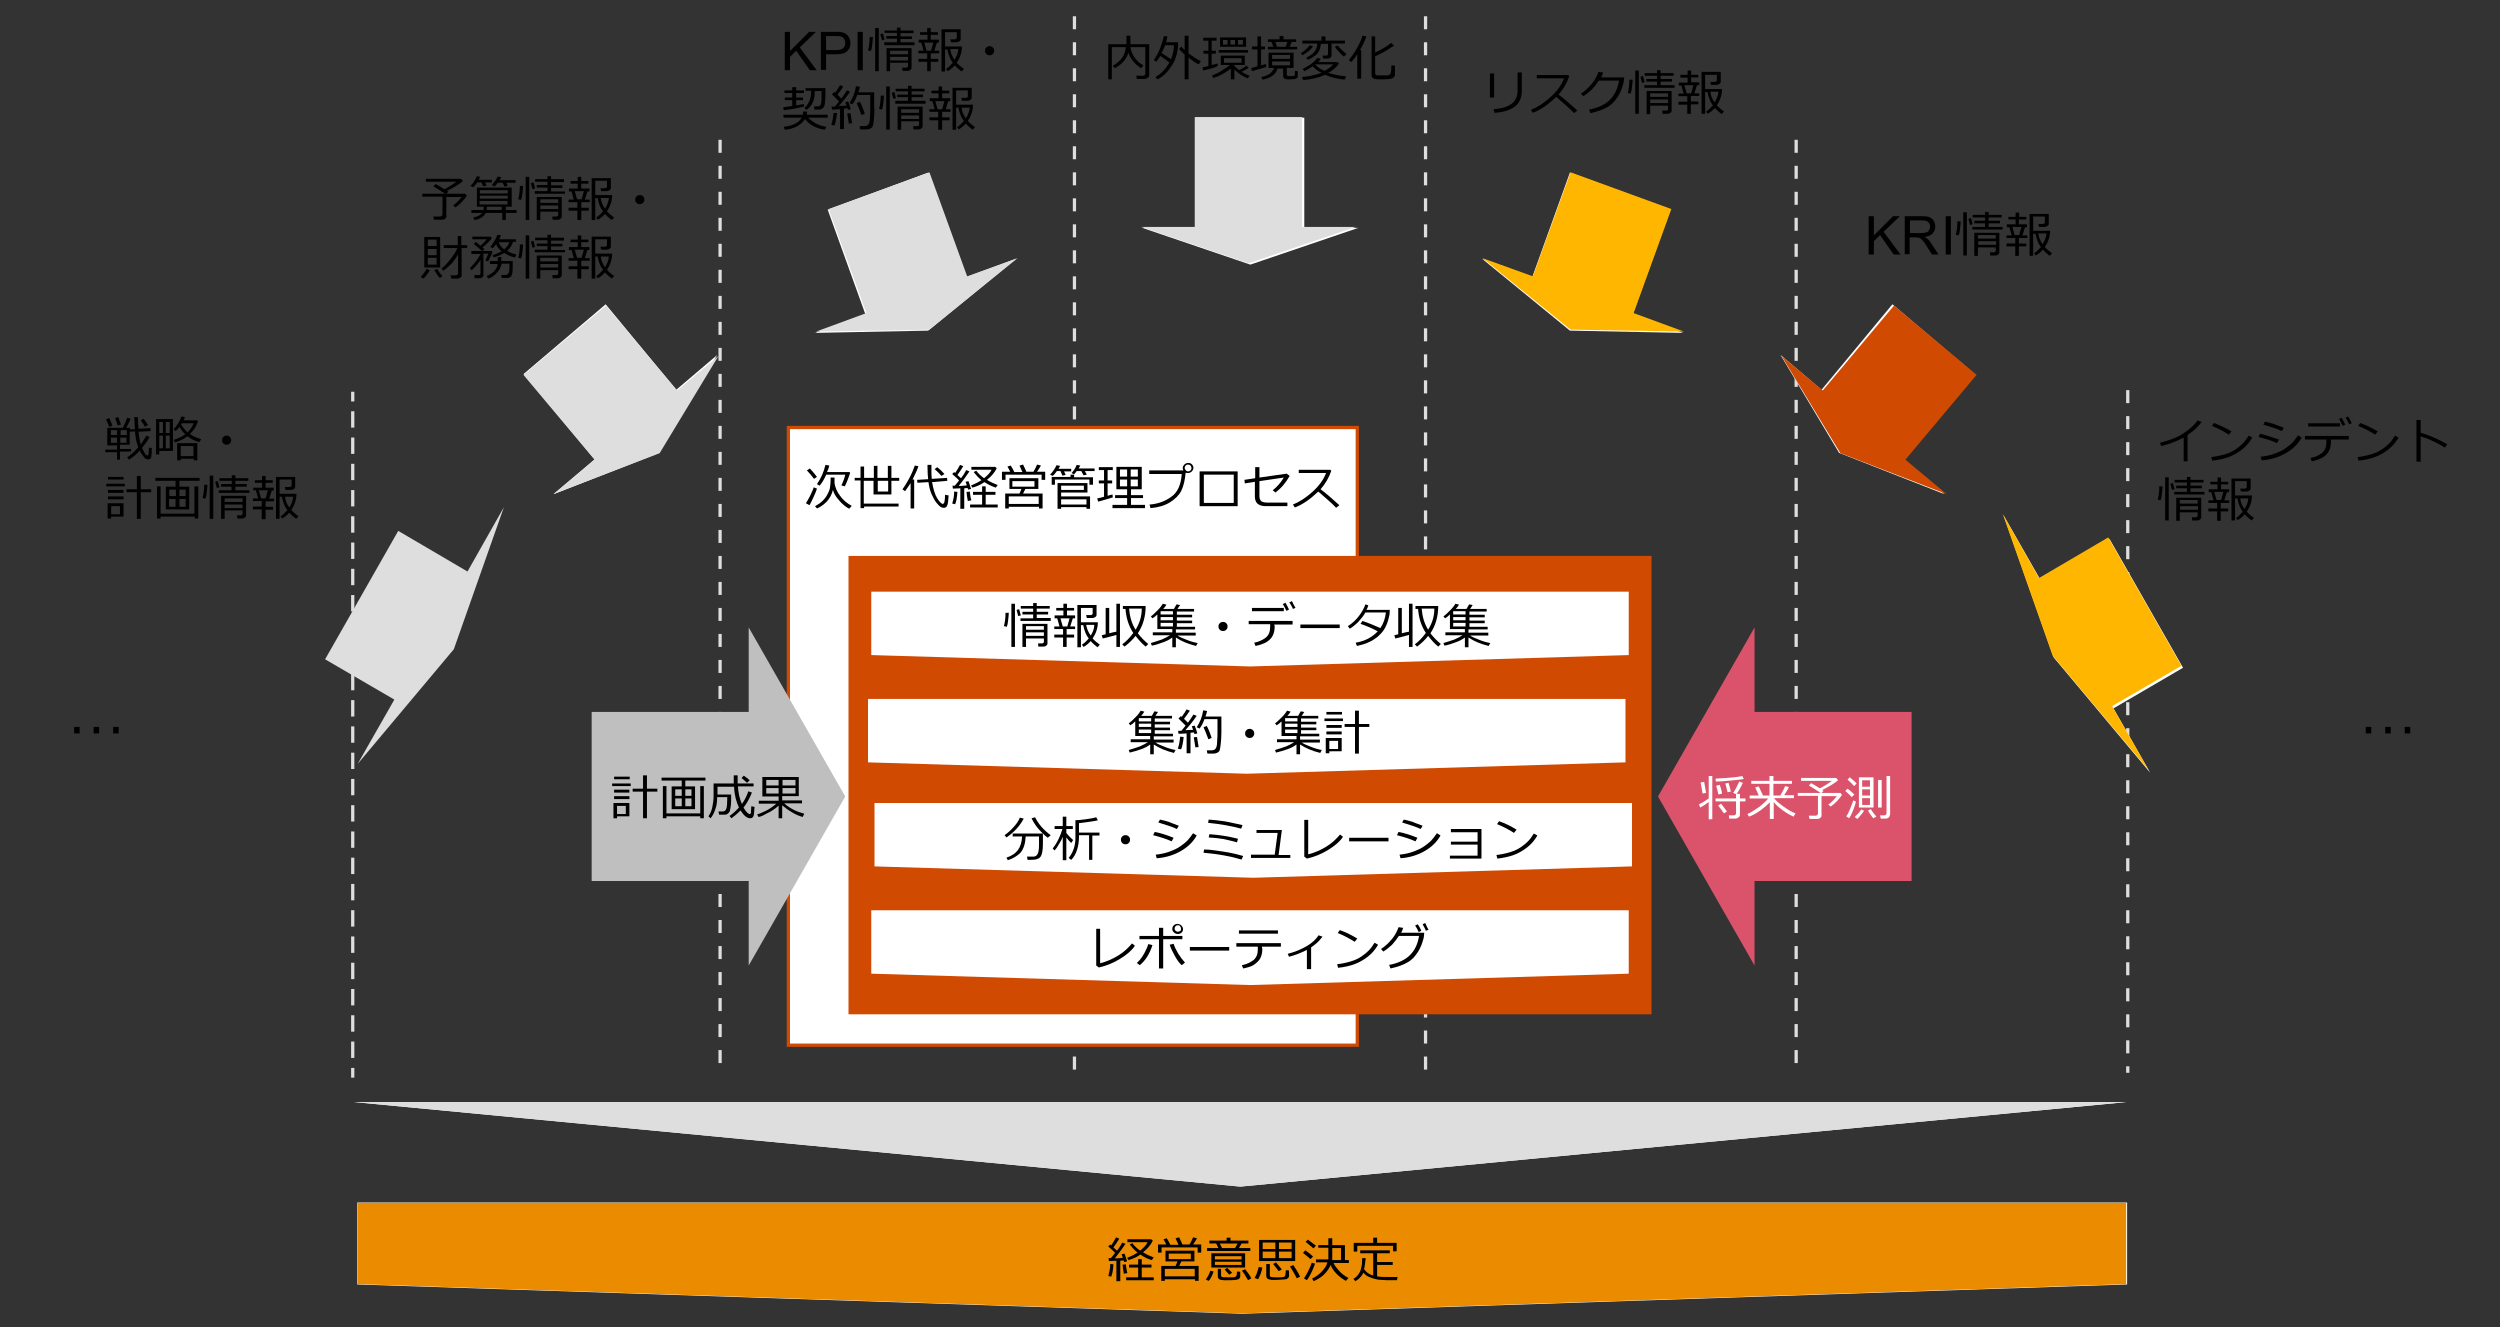 <?xml version="1.0" encoding="utf-8"?>
<!-- Generator: Adobe Illustrator 26.4.1, SVG Export Plug-In . SVG Version: 6.00 Build 0)  -->
<svg version="1.1" xmlns="http://www.w3.org/2000/svg" xmlns:xlink="http://www.w3.org/1999/xlink" x="0px" y="0px"
	 viewBox="0 0 769 408.2" enable-background="new 0 0 769 408.2" xml:space="preserve">
<rect x="0" y="0" width="769" height="408.2" fill="#333333" stroke="none"/>
<g id="template">
</g>
<g id="object">
	<g>
		<g>
			<line fill="none" stroke="#DEDEDE" stroke-linecap="square" stroke-linejoin="round" x1="108.5" y1="121" x2="108.5" y2="123"/>
			
				<line fill="none" stroke="#DEDEDE" stroke-linecap="square" stroke-linejoin="round" stroke-dasharray="4.039,4.039" x1="108.5" y1="127" x2="108.5" y2="327"/>
			<line fill="none" stroke="#DEDEDE" stroke-linecap="square" stroke-linejoin="round" x1="108.5" y1="329" x2="108.5" y2="331"/>
		</g>
	</g>
	
		<line fill="none" stroke="#DEDEDE" stroke-linejoin="round" stroke-miterlimit="10" stroke-dasharray="4,4" x1="654.5" y1="120" x2="654.5" y2="330"/>
	
		<line fill="none" stroke="#DEDEDE" stroke-linejoin="round" stroke-miterlimit="10" stroke-dasharray="4,4" x1="330.5" y1="5" x2="330.5" y2="329"/>
	<polygon fill-rule="evenodd" clip-rule="evenodd" fill="#FFFFFF" points="285.5,101.7 250.7,102.4 266.2,96.7 254.6,64.5 
		285.5,53.1 297.1,85.3 312.5,79.6 285.5,101.7 	"/>
	<polygon fill="#DEDEDE" points="285.9,101.4 251,102 266.5,96.3 254.9,64.3 285.9,53 297.5,85 313,79.4 285.9,101.4 	"/>
	<g>
		<rect x="242.5" y="131.5" fill="#FFFFFF" width="175" height="190"/>
		<path fill="#D04A02" d="M417,132v189H243V132H417 M418,131H242v191h176V131L418,131z"/>
	</g>
	<g>
		<path d="M249,155.4l-1.1-0.6c0.3-0.5,0.8-1.3,1.3-2.3c0.5-1.1,0.9-1.9,1.1-2.6l1,0.4c-0.2,0.7-0.6,1.6-1.1,2.7
			C249.7,154.1,249.3,154.9,249,155.4z M250.4,147.3c-0.7-0.9-1.4-1.8-2.2-2.6l0.9-0.6c0.8,0.8,1.5,1.7,2.2,2.6L250.4,147.3z
			 M256.2,150.7c-0.3,1.4-1,2.6-1.9,3.6c-1,1-2,1.7-3,2.1l-0.6-0.7c0.9-0.5,1.7-1,2.3-1.6c0.6-0.6,1.1-1.2,1.5-2
			c0.4-0.7,0.7-1.4,0.8-2.1c0.1-0.7,0.2-1.5,0.2-2.3v-0.8h1.2l0,0.7c0,0.4,0,0.8,0,1c0.2,1.3,0.7,2.6,1.7,3.9
			c0.9,1.3,2.1,2.3,3.6,3.1l-0.8,0.9c-1.1-0.6-2.2-1.5-3.1-2.6C257.1,152.8,256.5,151.8,256.2,150.7z M254.1,146.1
			c-0.6,1.3-1.2,2.4-2,3.3l-0.8-0.5c1.2-1.7,2.1-3.7,2.6-5.9l1.2,0.2c-0.1,0.5-0.3,1.1-0.7,2h6.9l0.2,0.2c-0.2,0.6-0.4,1.4-0.8,2.3
			c-0.4,0.9-0.6,1.6-0.9,1.9l-1-0.3c0.6-1.2,1-2.3,1.2-3.3H254.1z"/>
		<path d="M265.8,154.9h10.6v0.9h-10.6v0.5h-1.1v-8.5h-1.8V147h1.8v-3.5h1.1v3.5h3v-3.7h1.1v3.7h3.2v-3.7h1.1v3.7h2.4v0.9h-2.4v4.2
			h-5.5v-4.2h-3V154.9z M273.2,147.9h-3.2v3.3h3.2V147.9z"/>
		<path d="M282.5,143.4c-0.3,1-0.9,2.3-1.8,4.1h0.5v8.9h-1.1v-7.8c-0.5,0.8-1.1,1.6-1.7,2.5l-0.8-0.6c0.6-0.8,1.3-1.9,2.1-3.4
			c0.8-1.5,1.3-2.8,1.7-3.9L282.5,143.4z M291.8,152.4c-0.1,1.5-0.2,2.5-0.4,3c-0.2,0.5-0.5,0.8-1,0.8h-0.1c-0.4,0-0.7-0.1-1-0.3
			c-0.3-0.2-0.7-0.6-1.2-1.2c-0.5-0.6-1-1.5-1.5-2.6s-0.8-2.3-1-3.8l-3.4,0.2l-0.1-0.9l3.4-0.2c-0.1-0.9-0.2-2.1-0.2-3.7v-0.7h1.2
			v0.7c0,1.6,0,2.8,0.1,3.6l4.7-0.3l0.1,0.9l-4.7,0.4c0.4,2.2,0.9,3.9,1.6,5c0.7,1.1,1.3,1.7,1.7,1.7c0.2,0,0.4-0.2,0.5-0.6
			c0.1-0.4,0.2-1.1,0.2-2.2L291.8,152.4z M290.5,145.8l-0.9,0.6c-0.7-0.8-1.4-1.5-2.1-2.1l0.8-0.6
			C289.2,144.4,289.9,145.1,290.5,145.8z"/>
		<path d="M295.4,156.5v-6.3c-0.5,0-1.3,0.1-2.3,0.1l-0.1-0.9h0.2l0.5,0c0.4-0.4,0.8-1,1.3-1.6c-0.2-0.3-0.9-0.9-2.1-2l0.6-0.6
			l0.3,0.3c0.6-0.9,1.1-1.7,1.5-2.5l1,0.4c-0.6,1-1.2,1.9-1.8,2.7l1.1,1c0.8-1,1.3-1.9,1.6-2.5l1,0.4c-1,1.5-2.1,3-3.3,4.5
			c0.7,0,1.5-0.1,2.5-0.2c-0.2-0.6-0.3-0.9-0.4-1.1l0.9-0.2c0.2,0.6,0.5,1.4,0.8,2.4l-0.9,0.2c0-0.1-0.1-0.3-0.2-0.5
			c-0.2,0-0.6,0.1-1,0.1v6.3H295.4z M293.8,155.1l-0.9-0.2c0.4-1.3,0.6-2.5,0.6-3.7l1,0.1C294.4,153.2,294.1,154.4,293.8,155.1z
			 M297.7,154.1c-0.2-0.9-0.3-1.8-0.4-2.8c0.1,0,0.5,0,1-0.1c0.2,1.4,0.3,2.3,0.5,2.7L297.7,154.1z M298.4,156.1v-0.9h3.7v-3h-2.8
			v-0.9h2.8v-1.7h1.1v1.7h3v0.9h-3v3h3.7v0.9H298.4z M302.8,148.3c-1,0.7-2.2,1.3-3.7,1.7l-0.4-0.7c1.1-0.4,2.1-0.9,3.2-1.6
			c-0.9-0.7-1.7-1.6-2.4-2.5l0.8-0.4c0.6,0.8,1.4,1.6,2.4,2.3c1.1-0.9,1.9-1.7,2.3-2.6h-6.2v-0.9h7.3l0.5,0.4
			c-0.6,1.3-1.6,2.5-3,3.6c0.9,0.6,2,1.1,3.3,1.6l-0.6,0.8C305.1,149.6,303.9,149,302.8,148.3z"/>
		<path d="M310.8,145.2l-0.9-1.7l1-0.3c0.3,0.5,0.7,1.1,1.1,2h2.5c-0.4-0.9-0.7-1.5-0.9-2l1.1-0.3c0.5,1,0.8,1.7,1,2.2h2.2
			c0.5-0.9,0.9-1.6,1.1-2.2l1.2,0.3c-0.2,0.4-0.6,1-1.2,1.9h2.5v2.5h-1.1v-1.6h-11.1v1.6h-1.1v-2.5H310.8z M319.5,155.9h-9.2v0.5
			h-1.1v-4.6h4.4l0.6-1.4h-3.7v-3.3h8.9v3.3h-4l-0.7,1.4h6v4.6h-1.1V155.9z M310.3,155h9.2v-2.3h-9.2V155z M318.2,148h-6.8v1.7h6.8
			V148z"/>
		<path d="M325.1,144.9c-0.5,0.7-0.9,1.2-1.3,1.5L323,146c0.9-0.9,1.5-1.9,2-2.9l1.1,0.2c-0.1,0.2-0.3,0.5-0.5,0.9h3.9v0.8h-2.2
			l0.5,1.1l-1,0.2l-0.6-1.4H325.1z M329.3,146.8V146h1.1v0.8h5.8v2.3h-1.1v-1.6h-10.6v1.6h-1v-2.4H329.3z M334.2,156.5V156h-7.8v0.5
			h-1.1v-7.9h9.2v2.9h-8.1v1.2h8.9v3.8H334.2z M333.4,149.4h-7v1.3h7V149.4z M334.2,153.6h-7.8v1.6h7.8V153.6z M331.2,144.9
			c-0.4,0.5-0.6,0.8-0.8,1l-0.8-0.4c0.7-0.7,1.2-1.5,1.6-2.5l1.1,0.2c-0.1,0.2-0.3,0.5-0.5,0.9h4.9v0.8h-3l0.6,1.1l-1,0.2l-0.7-1.3
			H331.2z"/>
		<path d="M337.8,154.3l-0.3-1c0.7-0.1,1.4-0.3,2.1-0.5v-4.1H338v-0.9h1.6v-3.2H338v-0.9h4.3v0.9h-1.6v3.2h1.4v0.9h-1.4v3.8
			c0.6-0.2,1.1-0.3,1.5-0.4l0.1,0.9c-0.3,0.1-1,0.3-2,0.6C339.3,153.9,338.5,154.1,337.8,154.3z M346.7,155.3v-2.1H343v-0.9h3.7
			v-1.8h-3.3v-6.9h7.8v6.9h-3.3v1.8h3.7v0.9h-3.7v2.1h4.3v1h-10v-1H346.7z M344.5,146.6h2.2v-2.2h-2.2V146.6z M346.7,147.5h-2.2v2.1
			h2.2V147.5z M347.8,146.6h2.2v-2.2h-2.2V146.6z M350,147.5h-2.2v2.1h2.2V147.5z"/>
		<path d="M364.7,145.4c-0.2,2.2-0.6,4-1.3,5.5c-0.7,1.4-1.9,2.6-3.5,3.6s-3.6,1.6-6,1.8l-0.3-1.1c2.6-0.2,4.8-1,6.7-2.4
			c1.9-1.3,3-3.7,3.2-7h-10v-1.1H364c-0.1-0.2-0.1-0.4-0.2-0.7c0-0.4,0.2-0.8,0.5-1.1c0.3-0.3,0.7-0.5,1.2-0.5
			c0.4,0,0.8,0.1,1.1,0.4c0.3,0.3,0.5,0.7,0.5,1.1c0,0.4-0.2,0.8-0.5,1.1s-0.7,0.5-1.1,0.5C365.2,145.5,364.9,145.5,364.7,145.4z
			 M365.5,145c0.3,0,0.5-0.1,0.7-0.3c0.2-0.2,0.3-0.4,0.3-0.7c0-0.3-0.1-0.5-0.3-0.8c-0.2-0.2-0.5-0.3-0.8-0.3
			c-0.3,0-0.5,0.1-0.7,0.3s-0.3,0.5-0.3,0.7s0.1,0.5,0.3,0.7C364.9,144.9,365.2,145,365.5,145z"/>
		<path d="M380.7,155.7H369V145h11.7V155.7z M379.5,154.7V146h-9.2v8.7H379.5z"/>
		<path d="M396.7,146.4c-1.2,2.1-2.6,3.8-4.4,5.1l-0.8-0.7c1.4-1.1,2.5-2.4,3.4-3.9l-7.5,1.1v4.6c0,0.7,0.2,1.2,0.5,1.5
			c0.3,0.3,1,0.5,1.9,0.5h6.2v1.1h-6.6c-2.3,0-3.4-1-3.4-3v-4.5l-3.1,0.5l-0.1-1.1l3.3-0.5v-3.4h1.3v3.2l8.4-1.2L396.7,146.4z"/>
		<path d="M412,155.4l-1,0.8c-1.3-1.4-3.2-3-5.5-5c-2.4,2.3-4.8,4-7.2,4.9l-0.6-0.9c2-0.8,4-2.1,6-3.9c2-1.8,3.4-3.7,4.2-5.8h-8.4
			v-1h9.7l0.3,0.3c-0.7,2.1-1.8,4-3.3,5.7C407.7,151.6,409.6,153.2,412,155.4z"/>
	</g>
	<g>
		<path d="M241.4,21.6V9.8h1.6v5.9l5.9-5.9h2.1l-5,4.8l5.2,7h-2.1l-4.2-6l-1.9,1.9v4.1H241.4z"/>
		<path d="M252.5,21.6V9.8h4.5c0.8,0,1.4,0,1.8,0.1c0.6,0.1,1.1,0.3,1.5,0.6c0.4,0.3,0.7,0.7,0.9,1.1s0.4,1,0.4,1.6
			c0,1-0.3,1.9-1,2.5c-0.6,0.7-1.8,1-3.5,1h-3v4.8H252.5z M254.1,15.4h3.1c1,0,1.7-0.2,2.2-0.6c0.4-0.4,0.6-0.9,0.6-1.6
			c0-0.5-0.1-0.9-0.4-1.3c-0.2-0.4-0.6-0.6-1-0.7c-0.3-0.1-0.8-0.1-1.5-0.1h-3V15.4z"/>
		<path d="M263.8,21.6V9.8h1.6v11.8H263.8z"/>
		<path d="M268.5,11.4c0,0.6-0.1,1.4-0.2,2.3s-0.2,1.5-0.4,2l-0.9-0.2c0.3-1.1,0.5-2.4,0.5-4.1L268.5,11.4z M270.3,21.9h-1.1V8.6
			h1.1V21.9z M272.1,12.2l-0.8,0.2l-0.5-1.9l0.8-0.2L272.1,12.2z M281.3,13.9H272V13h3.9v-1.1h-3.3v-0.8h3.3v-1h-3.8V9.4h3.8V8.5
			h1.1v0.9h4v0.8h-4v1h3.5v0.8h-3.5V13h4.3V13.9z M279.3,19.3h-5.5v2.6h-1.1v-7.1h7.7v6c0,0.3-0.1,0.5-0.4,0.7
			c-0.2,0.2-0.5,0.3-0.8,0.3h-1.6l-0.1-1h1.2c0.1,0,0.3,0,0.4-0.1c0.1-0.1,0.2-0.2,0.2-0.3V19.3z M279.3,16.7v-1.1h-5.5v1.1H279.3z
			 M273.8,18.6h5.5v-1.1h-5.5V18.6z"/>
		<path d="M285.2,21.9V19h-2.7v-0.9h2.7v-1.7h-2.7v-0.8h1.6l-0.7-2.5h-0.8v-0.9h2.7v-1.5H283V9.9h2.2V8.6h1.1v1.3h2.2v0.8h-2.2v1.5
			h2.5v0.9h-0.6l-0.8,2.5h1.5v0.8h-2.6v1.7h2.3V19h-2.3v2.9H285.2z M285,15.6h1.4l0.7-2.5h-2.8L285,15.6z M289.6,21.9V9h5.9v3
			c0,0.3-0.1,0.5-0.4,0.7c-0.3,0.2-0.5,0.3-0.9,0.3h-1.7l-0.2-0.9h1.3c0.4,0,0.7-0.2,0.7-0.5V9.9h-3.6v4.4h5.2c0,1.8-0.6,3.5-1.6,5
			c0.6,0.7,1.4,1.3,2.2,1.9l-0.7,0.8c-0.8-0.6-1.5-1.2-2.1-1.9c-0.7,0.8-1.5,1.4-2.2,1.8l-0.5-0.7c0.7-0.4,1.4-1.1,2.1-1.9l0,0
			c-0.4-0.5-0.7-1-1-1.7c-0.3-0.7-0.5-1.5-0.7-2.4h-0.7v6.8H289.6z M293.6,18.4c0.7-1.1,1.1-2.2,1.2-3.3h-2.5
			C292.4,16.2,292.9,17.4,293.6,18.4z"/>
		<path d="M303,15.6c0-0.4,0.1-0.7,0.4-1s0.6-0.4,1-0.4s0.7,0.1,1,0.4s0.4,0.6,0.4,1s-0.1,0.7-0.4,1s-0.6,0.4-1,0.4s-0.7-0.1-1-0.4
			S303,16,303,15.6z"/>
		<path d="M241.1,33.9l-0.2-0.9c0.6-0.1,1.5-0.2,2.8-0.4v-1.8h-2.3V30h2.3v-1.4h-2.4v-0.8h2.4v-1h1.2v1h2.4v0.8h-2.4V30h2.1v0.8
			h-2.1v1.6l2.4-0.4l0,0.8C245.6,33.2,243.6,33.6,241.1,33.9z M247.6,36.6c-0.5,0.9-1.4,1.7-2.5,2.3s-2.4,0.9-3.7,1l-0.3-0.9
			c1.2-0.1,2.4-0.4,3.4-0.9s1.7-1.1,2.1-1.9h-5.6v-0.9h6c0-0.1,0-0.3,0-0.5v-0.5h1.2c0,0.2,0,0.5,0,1h6.4v0.9h-6
			c0.6,0.6,1.3,1.2,2.4,1.8c1,0.5,2.1,0.9,3.2,1l-0.5,0.9C251,39.5,249,38.4,247.6,36.6z M248.1,33.8l-0.7-0.6
			c0.6-0.5,1.1-1.1,1.5-2c0.4-0.8,0.6-1.9,0.6-3.3h-1.7v-0.8h6.1V29c0,0.6,0,1.3-0.1,2.1s-0.1,1.3-0.3,1.6s-0.3,0.6-0.6,0.7
			c-0.2,0.2-0.5,0.3-0.9,0.3c-0.3,0-0.8,0-1.4,0h-0.1l-0.1-1c0.7,0,1.1,0,1.3,0s0.3-0.1,0.5-0.2s0.3-0.4,0.4-0.9
			c0.1-0.5,0.1-1.1,0.1-1.9v-1.7h-2.1V28C250.7,30.6,249.9,32.5,248.1,33.8z"/>
		<path d="M256.7,38.6l-1-0.2c0.4-1.2,0.6-2.4,0.7-3.7l1.1,0.1C257.2,36.7,257,37.9,256.7,38.6z M258.4,39.9v-6.3
			c-1,0.1-1.8,0.1-2.5,0.1l-0.1-0.9l1,0c0.4-0.5,0.8-1,1.3-1.6c-0.7-0.7-1.4-1.4-2.2-2.2l0.7-0.7c0.1,0,0.1,0.1,0.3,0.2
			c0.6-0.8,1.1-1.6,1.5-2.3l1,0.4c-0.5,0.8-1.1,1.6-1.8,2.5l1.2,1.2c0.8-1,1.3-1.9,1.7-2.5l1,0.4c-1.1,1.6-2.2,3-3.5,4.4l2.4-0.1
			c-0.2-0.5-0.3-0.9-0.4-1.1l0.9-0.2c0.4,1.1,0.7,1.9,0.8,2.4l-0.9,0.2c0-0.1-0.1-0.3-0.1-0.5c-0.4,0-0.8,0.1-1.1,0.1v6.3H258.4z
			 M261.1,38l-0.5-3.1l1-0.1l0.5,3.1L261.1,38z M269,33.3c0,1.4-0.1,2.5-0.2,3.5c-0.1,0.9-0.2,1.6-0.3,1.9c-0.1,0.3-0.3,0.6-0.7,0.8
			s-0.7,0.3-1.2,0.3s-1.1,0-2,0l-0.2-1c0.4,0,0.8,0,1.1,0c0.5,0,0.8,0,1-0.1c0.2,0,0.3-0.1,0.5-0.3c0.2-0.2,0.3-0.4,0.4-0.7
			s0.2-0.9,0.2-1.8c0.1-0.9,0.1-2,0.1-3.4v-3.3h-4c-0.4,1.1-0.9,2.1-1.5,2.9l-0.9-0.4c1-1.5,1.7-3.2,2-5.2l1.2,0.2
			c-0.1,0.4-0.2,1-0.5,1.7h4.9V33.3z M265,35.4c-0.7-1.9-1.2-3.1-1.5-3.7l1-0.4c0.5,0.9,1,2.1,1.5,3.7L265,35.4z"/>
		<path d="M271.9,29.4c0,0.6-0.1,1.4-0.2,2.3s-0.2,1.5-0.4,2l-0.9-0.2c0.3-1.1,0.5-2.4,0.5-4.1L271.9,29.4z M273.7,39.9h-1.1V26.6
			h1.1V39.9z M275.6,30.2l-0.8,0.2l-0.5-1.9l0.8-0.2L275.6,30.2z M284.7,31.9h-9.3V31h3.9v-1.1h-3.3v-0.8h3.3v-1h-3.8v-0.8h3.8v-0.9
			h1.1v0.9h4v0.8h-4v1h3.5v0.8h-3.5V31h4.3V31.9z M282.7,37.3h-5.5v2.6h-1.1v-7.1h7.7v6c0,0.3-0.1,0.5-0.4,0.7
			c-0.2,0.2-0.5,0.3-0.8,0.3h-1.6l-0.1-1h1.2c0.1,0,0.3,0,0.4-0.1c0.1-0.1,0.2-0.2,0.2-0.3V37.3z M282.7,34.7v-1.1h-5.5v1.1H282.7z
			 M277.2,36.6h5.5v-1.1h-5.5V36.6z"/>
		<path d="M288.6,39.9V37h-2.7v-0.9h2.7v-1.7h-2.7v-0.8h1.6l-0.7-2.5h-0.8v-0.9h2.7v-1.5h-2.2v-0.8h2.2v-1.3h1.1v1.3h2.2v0.8h-2.2
			v1.5h2.5v0.9h-0.6l-0.8,2.5h1.5v0.8h-2.6v1.7h2.3V37h-2.3v2.9H288.6z M288.4,33.6h1.4l0.7-2.5h-2.8L288.4,33.6z M293,39.9V27h5.9
			v3c0,0.3-0.1,0.5-0.4,0.7c-0.3,0.2-0.5,0.3-0.9,0.3h-1.7l-0.2-0.9h1.3c0.4,0,0.7-0.2,0.7-0.5v-1.8h-3.6v4.4h5.2
			c0,1.8-0.6,3.5-1.6,5c0.6,0.7,1.4,1.3,2.2,1.9l-0.7,0.8c-0.8-0.6-1.5-1.2-2.1-1.9c-0.7,0.8-1.5,1.4-2.2,1.8l-0.5-0.7
			c0.7-0.4,1.4-1.1,2.1-1.9l0,0c-0.4-0.5-0.7-1-1-1.7c-0.3-0.7-0.5-1.5-0.7-2.4h-0.7v6.8H293z M297.1,36.4c0.7-1.1,1.1-2.2,1.2-3.3
			h-2.5C295.9,34.2,296.3,35.4,297.1,36.4z"/>
	</g>
	<polygon fill-rule="evenodd" clip-rule="evenodd" fill="#FFFFFF" points="202.7,139.3 170.3,152 182.9,141.3 161.1,115 186.3,93.6 
		208,119.9 220.6,109.2 202.7,139.3 	"/>
	<polygon fill="#DEDEDE" points="202.9,139.4 170.2,152 182.9,141.4 161,115.3 186.4,94 208.3,120.1 221,109.5 202.9,139.4 	"/>
	<g>
		<path d="M135.8,67.6h-2.3l-0.2-1h2.1c0.2,0,0.4-0.1,0.5-0.2c0.1-0.1,0.2-0.3,0.2-0.4v-5.5h-6.2v-0.9h7c-1.2-0.8-2.4-1.6-3.6-2.3
			l0.7-0.7c0.9,0.5,1.8,1,2.7,1.6c1.7-0.9,2.9-1.7,3.7-2.3h-9.4V55h10.8l0.6,0.7c-1.2,1-2.8,2-4.9,3c0.2,0.1,0.3,0.2,0.4,0.3
			l-0.6,0.6h5.8l0.5,0.6c-0.3,0.5-0.8,1.1-1.5,1.9c-0.7,0.7-1.4,1.3-2,1.7l-0.7-0.6c1.1-0.8,1.9-1.7,2.6-2.6h-4.7v5.9
			c0,0.3-0.1,0.6-0.4,0.8C136.6,67.5,136.2,67.6,135.8,67.6z"/>
		<path d="M146.8,56.1c-0.5,0.7-1,1.3-1.3,1.5l-0.8-0.4c0.9-0.9,1.5-1.9,2-3l1,0.2c-0.2,0.4-0.3,0.6-0.4,0.9h4v0.8h-2.1l0.5,1
			l-1.1,0.2l-0.5-1.2H146.8z M149.4,65.5c-0.2,0.5-0.7,1-1.3,1.4c-0.6,0.4-1.4,0.7-2.2,0.8l-0.3-0.8c0.5-0.1,1.1-0.3,1.6-0.5
			c0.5-0.3,0.8-0.5,1-0.8l0.1-0.1h-3.3v-0.9h3.7c0.1-0.3,0.1-0.6,0.1-1h-2.1v-5.9h10.7v5.9h-1.8v1h3.3v0.9h-3.3v2.2h-1.1v-2.2H149.4
			z M147.6,59.5h8.6v-1h-8.6V59.5z M147.6,61.1h8.6v-0.9h-8.6V61.1z M156.1,61.8l-8.6,0v1.1h8.6V61.8z M149.8,63.6
			c0,0.4-0.1,0.7-0.1,1h4.6v-1H149.8z M153.2,56.1c-0.4,0.5-0.7,0.9-1.1,1.3l-0.8-0.5c0.7-0.8,1.3-1.6,1.8-2.6l1.1,0.2
			c-0.1,0.2-0.3,0.5-0.5,0.9h4.9v0.8h-2.9l0.5,1l-1,0.2l-0.6-1.2H153.2z"/>
		<path d="M160.9,57.2c0,0.6-0.1,1.4-0.2,2.3s-0.2,1.5-0.4,2l-0.9-0.2c0.3-1.1,0.5-2.4,0.5-4.1L160.9,57.2z M162.8,67.7h-1.1V54.4
			h1.1V67.7z M164.6,58l-0.8,0.2l-0.5-1.9l0.8-0.2L164.6,58z M173.8,59.6h-9.3v-0.8h3.9v-1.1h-3.3v-0.8h3.3v-1h-3.8v-0.8h3.8v-0.9
			h1.1v0.9h4V56h-4v1h3.5v0.8h-3.5v1.1h4.3V59.6z M171.7,65.1h-5.5v2.6h-1.1v-7.1h7.7v6c0,0.3-0.1,0.5-0.4,0.7
			c-0.2,0.2-0.5,0.3-0.8,0.3h-1.6l-0.1-1h1.2c0.1,0,0.3,0,0.4-0.1c0.1-0.1,0.2-0.2,0.2-0.3V65.1z M171.7,62.4v-1.1h-5.5v1.1H171.7z
			 M166.2,64.3h5.5v-1.1h-5.5V64.3z"/>
		<path d="M177.6,67.7v-2.9h-2.7v-0.9h2.7v-1.7h-2.7v-0.8h1.6l-0.7-2.5H175V58h2.7v-1.5h-2.2v-0.8h2.2v-1.3h1.1v1.3h2.2v0.8h-2.2V58
			h2.5v0.9h-0.6l-0.8,2.5h1.5v0.8h-2.6v1.7h2.3v0.9h-2.3v2.9H177.6z M177.5,61.3h1.4l0.7-2.5h-2.8L177.5,61.3z M182,67.6V54.8h5.9v3
			c0,0.3-0.1,0.5-0.4,0.7c-0.3,0.2-0.5,0.3-0.9,0.3h-1.7l-0.2-0.9h1.3c0.4,0,0.7-0.2,0.7-0.5v-1.8h-3.6V60h5.2c0,1.8-0.6,3.5-1.6,5
			c0.6,0.7,1.4,1.3,2.2,1.9l-0.7,0.8c-0.8-0.6-1.5-1.2-2.1-1.9c-0.7,0.8-1.5,1.4-2.2,1.8l-0.5-0.7c0.7-0.4,1.4-1.1,2.1-1.9l0,0
			c-0.4-0.5-0.7-1-1-1.7c-0.3-0.7-0.5-1.5-0.7-2.4h-0.7v6.8H182z M186.1,64.2c0.7-1.1,1.1-2.2,1.2-3.3h-2.5
			C184.9,62,185.3,63.1,186.1,64.2z"/>
		<path d="M195.4,61.4c0-0.4,0.1-0.7,0.4-1s0.6-0.4,1-0.4s0.7,0.1,1,0.4s0.4,0.6,0.4,1s-0.1,0.7-0.4,1s-0.6,0.4-1,0.4
			s-0.7-0.1-1-0.4S195.4,61.8,195.4,61.4z"/>
		<path d="M130.2,85.7l-0.8-0.5c0.3-0.3,0.6-0.7,1-1.2c0.4-0.5,0.7-1,0.8-1.3l1,0.4c-0.2,0.4-0.5,0.9-0.9,1.4
			C130.9,85.1,130.5,85.5,130.2,85.7z M130.5,82.3v-9.4h4.9v9.4H130.5z M134.3,73.7h-2.7v2h2.7V73.7z M131.6,78.5h2.7v-1.9h-2.7
			V78.5z M134.3,79.3h-2.7v2.1h2.7V79.3z M135.3,85.5c-0.6-0.6-1.1-1.4-1.7-2.4l0.9-0.4c0.4,0.8,0.9,1.5,1.6,2.2L135.3,85.5z
			 M136.4,83.3l-0.6-0.7c0.8-0.6,1.7-1.5,2.7-2.8c1-1.3,1.8-2.5,2.2-3.5h-4.2v-0.9h4.3v-2.8h1.1v2.8h1.8v0.9H142v8.3
			c0,0.3-0.1,0.6-0.4,0.8s-0.6,0.3-1,0.3h-1.8l-0.2-1h1.6c0.2,0,0.3-0.1,0.5-0.2c0.1-0.1,0.2-0.2,0.2-0.4v-5.8
			c-0.6,1-1.2,1.9-2.1,2.9C138,81.9,137.2,82.7,136.4,83.3z"/>
		<path d="M147.5,85.6h-1.5l-0.1-1h1.4c0.4,0,0.5-0.2,0.5-0.5V80c-0.9,1.3-1.8,2.3-2.7,3.1l-0.6-0.6c0.5-0.5,1.1-1.1,1.8-2
			c0.7-0.9,1.2-1.7,1.5-2.4v0H145v-0.9h3.2c-0.6-0.6-1.4-1.3-2.5-2.2l0.7-0.6l1.4,1.2c1-0.9,1.6-1.5,1.9-2h-4.4v-0.8h5.6l0.4,0.4
			c-0.6,0.9-1.5,1.8-2.9,2.9c0.3,0.2,0.5,0.4,0.6,0.6l-0.7,0.5h2.9l0.3,0.2c-0.1,0.4-0.3,0.9-0.6,1.5c-0.3,0.7-0.6,1.2-0.8,1.5
			l-0.8-0.3c0.4-0.8,0.7-1.5,0.9-2.1h-1.5v6.6c0,0.3-0.1,0.5-0.4,0.7C148.2,85.5,147.9,85.6,147.5,85.6z M150.2,85.7l-0.5-0.8
			c0.8-0.3,1.6-0.8,2.2-1.4c0.6-0.6,1.1-1.4,1.2-2.3h-2.4v-0.9h2.4v-1.2h1.1v1.2h3.5v1.6c0,0.8,0,1.5-0.1,2s-0.2,0.8-0.3,1
			c-0.1,0.2-0.3,0.3-0.5,0.4s-0.4,0.2-0.7,0.2c-0.2,0-0.7,0-1.3,0h-0.5l-0.1-0.9h1.3c0.3,0,0.5-0.1,0.7-0.3c0.2-0.2,0.3-0.4,0.4-0.8
			s0.1-1.1,0.1-2.4h-2.4c-0.2,1.1-0.7,2.1-1.5,2.8C152.1,84.8,151.3,85.3,150.2,85.7z M155.1,77.8c-0.9,0.6-2,1-3.2,1.4l-0.4-0.7
			c1.2-0.4,2.1-0.8,2.8-1.2c-0.8-0.6-1.4-1.4-1.7-2.2c-0.4,0.6-0.8,1-1.1,1.3l-0.7-0.5c0.5-0.5,0.9-1.1,1.3-1.8s0.7-1.3,0.9-1.9
			l1.1,0.2c-0.1,0.3-0.3,0.7-0.5,1.2h5.1v0.8h-0.9c-0.3,1-0.9,2-1.8,2.8c0.9,0.5,1.9,0.9,2.9,1.1l-0.5,0.9
			C157,78.9,156,78.4,155.1,77.8z M155.1,76.7c0.8-0.7,1.3-1.4,1.6-2.2h-3.3C153.7,75.3,154.2,76.1,155.1,76.7z"/>
		<path d="M160.9,75.2c0,0.6-0.1,1.4-0.2,2.3s-0.2,1.5-0.4,2l-0.9-0.2c0.3-1.1,0.5-2.4,0.5-4.1L160.9,75.2z M162.8,85.7h-1.1V72.4
			h1.1V85.7z M164.6,76l-0.8,0.2l-0.5-1.9l0.8-0.2L164.6,76z M173.8,77.6h-9.3v-0.8h3.9v-1.1h-3.3v-0.8h3.3v-1h-3.8v-0.8h3.8v-0.9
			h1.1v0.9h4V74h-4v1h3.5v0.8h-3.5v1.1h4.3V77.6z M171.7,83.1h-5.5v2.6h-1.1v-7.1h7.7v6c0,0.3-0.1,0.5-0.4,0.7
			c-0.2,0.2-0.5,0.3-0.8,0.3h-1.6l-0.1-1h1.2c0.1,0,0.3,0,0.4-0.1c0.1-0.1,0.2-0.2,0.2-0.3V83.1z M171.7,80.4v-1.1h-5.5v1.1H171.7z
			 M166.2,82.3h5.5v-1.1h-5.5V82.3z"/>
		<path d="M177.6,85.7v-2.9h-2.7v-0.9h2.7v-1.7h-2.7v-0.8h1.6l-0.7-2.5H175V76h2.7v-1.5h-2.2v-0.8h2.2v-1.3h1.1v1.3h2.2v0.8h-2.2V76
			h2.5v0.9h-0.6l-0.8,2.5h1.5v0.8h-2.6v1.7h2.3v0.9h-2.3v2.9H177.6z M177.5,79.3h1.4l0.7-2.5h-2.8L177.5,79.3z M182,85.6V72.8h5.9v3
			c0,0.3-0.1,0.5-0.4,0.7c-0.3,0.2-0.5,0.3-0.9,0.3h-1.7l-0.2-0.9h1.3c0.4,0,0.7-0.2,0.7-0.5v-1.8h-3.6V78h5.2c0,1.8-0.6,3.5-1.6,5
			c0.6,0.7,1.4,1.3,2.2,1.9l-0.7,0.8c-0.8-0.6-1.5-1.2-2.1-1.9c-0.7,0.8-1.5,1.4-2.2,1.8l-0.5-0.7c0.7-0.4,1.4-1.1,2.1-1.9l0,0
			c-0.4-0.5-0.7-1-1-1.7c-0.3-0.7-0.5-1.5-0.7-2.4h-0.7v6.8H182z M186.1,82.2c0.7-1.1,1.1-2.2,1.2-3.3h-2.5
			C184.9,80,185.3,81.1,186.1,82.2z"/>
	</g>
	<polygon fill-rule="evenodd" clip-rule="evenodd" fill="#FFFFFF" points="384.6,81.4 351.4,70.1 368,70.1 368,36.2 401.2,36.2 
		401.2,70.1 417.8,70.1 384.6,81.4 	"/>
	<polygon fill="#DEDEDE" points="384,81 351,69.8 367.5,69.8 367.5,36 400.5,36 400.5,69.8 417,69.8 384,81 	"/>
	<g>
		<path d="M351.9,24.3h-2.2l-0.2-1h2.1c0.2,0,0.4-0.1,0.5-0.2c0.1-0.1,0.2-0.3,0.2-0.4v-8.2h-4.6c0.1,1,0.6,2.1,1.3,3.2
			c0.8,1.1,1.7,1.9,2.7,2.4l-0.7,0.9c-0.9-0.6-1.7-1.3-2.4-2.1c-0.7-0.9-1.2-1.7-1.5-2.7c-0.6,2-2,3.6-4.2,4.8l-0.6-0.8
			c1.3-0.7,2.2-1.5,2.9-2.5s1-2.1,1.1-3.2H342v9.9h-1.1V13.6h5.6V11h1.2v2.6h5.8V23c0,0.4-0.1,0.7-0.4,0.9S352.4,24.3,351.9,24.3z"
			/>
		<path d="M356,24.4l-0.6-0.7c1.8-1,3.2-2.5,4.3-4.5c-1.1-0.8-2-1.5-2.8-2c-0.4,0.7-0.8,1.3-1.2,1.8l-0.8-0.5c0.8-1.2,1.5-2.4,2-3.8
			c0.5-1.3,0.9-2.5,1.1-3.6l1.1,0.1c-0.1,0.5-0.2,1-0.4,1.8h3.7c0,2.7-0.6,5.1-1.9,7.1C359.2,22.1,357.8,23.6,356,24.4z M360.2,18.2
			c0.6-1.5,0.9-3,0.9-4.3h-2.7c-0.3,0.9-0.7,1.7-1.1,2.4C358.2,16.9,359.1,17.5,360.2,18.2z M364.4,24.5v-7.7
			c-0.8-0.7-1.4-1.3-1.7-1.8l0.7-0.7c0.3,0.4,0.6,0.7,1,1.1v-4.4h1.2v5.4c1.3,1,2.5,1.8,3.8,2.4l-0.7,1c-1-0.5-2-1.2-3.1-2.1v6.7
			H364.4z"/>
		<path d="M370.1,21.7l-0.2-1c0.6-0.1,1.2-0.2,1.8-0.4v-3.8h-1.5v-0.9h1.5v-3.1h-1.6v-0.9h4.1v0.9h-1.5v3.1h1.3v0.9h-1.3V20
			c0.8-0.2,1.4-0.3,1.8-0.5l0.1,0.8C373.7,20.8,372.2,21.2,370.1,21.7z M373.2,24l-0.4-0.8c0.8-0.3,1.8-0.7,2.9-1.4s1.9-1.2,2.6-1.8
			h-2.8v-2.9h7.4v2.9h-3.3v0.2c0.5,0.5,1,0.9,1.6,1.4c1-0.6,1.8-1,2.2-1.4l0.7,0.7c-0.9,0.5-1.6,0.9-2.2,1.2
			c0.8,0.5,1.6,0.9,2.5,1.2l-0.6,0.8c-1.5-0.6-2.9-1.5-4.1-2.7v3h-1.1v-3.3C376.9,22.4,375.2,23.4,373.2,24z M374.9,16.2v-0.8h9v0.8
			H374.9z M375.3,14.4v-2.9h8v2.9H375.3z M377.6,13.7v-1.4h-1.4v1.4H377.6z M381.9,17.9h-5.4v1.4h5.4V17.9z M378.5,12.3v1.4h1.4
			v-1.4H378.5z M382.3,12.3h-1.5v1.4h1.5V12.3z"/>
		<path d="M385.1,21.9l-0.2-1c0.5-0.1,1.1-0.3,1.9-0.5v-5.2h-1.7v-0.9h1.7v-3.1h1.1v3.1h1.2v0.9h-1.2v4.9l1.5-0.4l0.1,0.9
			C389.1,20.7,387.7,21.1,385.1,21.9z M393,20.9c-0.4,1.9-2,3.1-4.7,3.6l-0.3-0.8c1.3-0.3,2.3-0.7,2.8-1.2s0.9-1,1.1-1.6h-1.7v-4.7
			h7.7v4.7h-2.1v1.9c0,0.1,0,0.3,0.1,0.4c0.1,0.1,0.2,0.2,0.3,0.2c0.1,0,0.4,0,0.8,0s0.7,0,0.8,0c0.1,0,0.2-0.1,0.3-0.1
			c0.1-0.1,0.2-0.2,0.2-0.5c0-0.3,0-0.6,0-1l0.9,0.1v1.5c0,0.3-0.1,0.5-0.4,0.7c-0.3,0.2-0.9,0.3-1.8,0.3c-0.5,0-0.9,0-1.2,0
			s-0.6-0.1-0.8-0.3c-0.2-0.2-0.3-0.4-0.3-0.8v-2.2H393z M391.7,14.4l-0.6-1.5H390v-0.8h3.6v-1h1.2v1h3.9v0.8h-1.4l-0.6,1.5h2.3v0.8
			h-9v-0.8H391.7z M391.3,18.1h5.5v-1.2h-5.5V18.1z M396.8,18.9h-5.5v1.2h5.5V18.9z M392.3,12.9l0.5,1.5h2.7l0.5-1.5H392.3z"/>
		<path d="M400.7,17l-0.6-0.6c0.6-0.4,1.2-0.8,1.7-1.3s0.9-0.9,1.1-1.2l1,0.4c-0.3,0.4-0.7,0.8-1.3,1.4
			C401.8,16.2,401.2,16.7,400.7,17z M403.8,20.4c-0.7,0.5-1.6,1-2.6,1.5l-0.5-0.7c2.1-1,3.6-2.1,4.5-3.4l1.1,0.3
			c-0.2,0.3-0.5,0.7-0.8,1h5.9l0.5,0.4c-0.7,1.1-1.8,2.1-3.3,2.9c1.5,0.5,3.3,0.9,5.5,1.1l-0.5,1c-2.2-0.2-4.2-0.7-6-1.5
			c-0.9,0.4-2,0.8-3.3,1.1c-1.3,0.3-2.5,0.5-3.5,0.5l-0.3-0.9c0.9-0.1,2-0.2,3.2-0.5s2.1-0.5,2.8-0.8
			C405.3,21.8,404.4,21.1,403.8,20.4z M402.3,18.4l-0.5-0.7c2.2-0.9,3.4-2.4,3.4-4.3h-4.6v-0.9h5.9v-1.3h1.2v1.3h6v0.9h-4.1v3.6
			c0,0.3-0.1,0.5-0.3,0.7c-0.2,0.2-0.5,0.3-0.9,0.3H407l-0.2-0.9h1.1c0.2,0,0.3,0,0.4-0.1c0.1-0.1,0.2-0.2,0.2-0.4v-3.1h-2.2
			c-0.1,1.3-0.5,2.4-1.3,3.2C404.3,17.3,403.4,18,402.3,18.4z M407.4,21.8c1.2-0.6,2.1-1.3,2.7-2h-5.6
			C405.3,20.7,406.3,21.3,407.4,21.8z M413.4,17.4c-0.4-0.3-1-0.8-1.5-1.4c-0.6-0.6-1-1.2-1.3-1.6l0.9-0.4c0.3,0.4,0.7,0.9,1.3,1.4
			c0.5,0.5,1,0.9,1.4,1.2L413.4,17.4z"/>
		<path d="M417.5,24.4v-7.8c-0.5,0.9-1.1,1.7-1.9,2.5l-0.7-0.6c0.8-1,1.7-2.2,2.5-3.7c0.8-1.4,1.4-2.7,1.7-3.8l1.2,0.2
			c-0.6,1.7-1.3,3.1-2,4.2h0.4v8.8H417.5z M421.8,11.2h1.2v5c2.4-1.2,4-2.2,4.9-3l0.9,0.8c-0.7,0.5-1.6,1.1-2.8,1.8
			c-1.2,0.7-2.2,1.2-3,1.5v5.2c0,0.1,0,0.3,0.1,0.4c0.1,0.1,0.1,0.2,0.2,0.2c0.1,0.1,0.3,0.1,0.7,0.1c0.4,0,0.8,0,1.4,0
			c0.8,0,1.3,0,1.5,0c0.2,0,0.3-0.1,0.5-0.2c0.1-0.1,0.2-0.2,0.3-0.3c0.1-0.1,0.1-0.4,0.2-0.8c0-0.4,0.1-1,0.1-1.8l1.1,0.1v2.6
			c0,0.4-0.1,0.7-0.4,1c-0.3,0.3-0.7,0.4-1.2,0.5c-0.5,0-1.2,0.1-1.9,0.1c-0.5,0-1,0-1.5,0c-0.5,0-0.9,0-1.1-0.1
			c-0.2,0-0.4-0.1-0.6-0.2c-0.2-0.1-0.3-0.3-0.4-0.5c-0.1-0.2-0.1-0.4-0.1-0.7V11.2z"/>
	</g>
	<polygon fill-rule="evenodd" clip-rule="evenodd" fill="#FFFFFF" points="482.9,101.7 455.9,79.6 471.3,85.3 482.9,53.1 
		513.8,64.5 502.2,96.7 517.7,102.4 482.9,101.7 	"/>
	<g>
		<path d="M459.6,30h-1.3v-7.4h1.3V30z M468.1,28.2c0,1.1-0.3,2.2-0.8,3.1c-0.5,0.9-1.4,1.7-2.7,2.3c-1.3,0.6-2.9,1-4.9,1.1
			l-0.3-1.1c2.6-0.2,4.5-0.8,5.6-1.7c1.2-0.9,1.8-2.3,1.8-4v-5.6h1.3V28.2z"/>
		<path d="M485.2,34l-1,0.8c-1.3-1.4-3.2-3-5.5-5c-2.4,2.3-4.8,4-7.2,4.9l-0.6-0.9c2-0.8,4-2.1,6-3.9c2-1.8,3.4-3.7,4.2-5.8h-8.4v-1
			h9.7l0.3,0.3c-0.7,2.1-1.8,4-3.3,5.7C480.9,30.2,482.8,31.8,485.2,34z"/>
		<path d="M493.1,22.3c-0.1,0.5-0.3,1-0.6,1.5h7.1l-0.1,1c0,0.3-0.1,0.9-0.4,1.7c-0.2,0.5-0.3,1.1-0.6,1.6c-0.2,0.5-0.5,1.1-0.9,1.7
			s-0.8,1.1-1.3,1.7c-0.5,0.5-1.1,1-1.8,1.4c-0.7,0.4-1.5,0.8-2.4,1.1c-0.9,0.3-1.9,0.6-2.9,0.8l-0.4-1.1c2.8-0.5,5-1.6,6.4-3
			c1.5-1.5,2.4-3.4,2.8-5.9h-6.2c-0.6,0.9-1.3,1.8-2.1,2.7c-0.9,0.8-1.7,1.5-2.7,2.1l-0.7-0.8c1.3-0.8,2.4-1.9,3.4-3.1
			s1.6-2.5,2-3.6L493.1,22.3z"/>
		<path d="M502.2,24.5c0,0.6-0.1,1.4-0.2,2.3s-0.2,1.5-0.4,2l-0.9-0.2c0.3-1.1,0.5-2.4,0.5-4.1L502.2,24.5z M504.1,35H503V21.7h1.1
			V35z M505.9,25.3l-0.8,0.2l-0.5-1.9l0.8-0.2L505.9,25.3z M515.1,27h-9.3v-0.8h3.9v-1.1h-3.3v-0.8h3.3v-1h-3.8v-0.8h3.8v-0.9h1.1
			v0.9h4v0.8h-4v1h3.5v0.8h-3.5v1.1h4.3V27z M513.1,32.5h-5.5v2.6h-1.1v-7.1h7.7v6c0,0.3-0.1,0.5-0.4,0.7c-0.2,0.2-0.5,0.3-0.8,0.3
			h-1.6l-0.1-1h1.2c0.1,0,0.3,0,0.4-0.1c0.1-0.1,0.2-0.2,0.2-0.3V32.5z M513.1,29.8v-1.1h-5.5v1.1H513.1z M507.6,31.7h5.5v-1.1h-5.5
			V31.7z"/>
		<path d="M519,35.1v-2.9h-2.7v-0.9h2.7v-1.7h-2.7v-0.8h1.6l-0.7-2.5h-0.8v-0.9h2.7v-1.5h-2.2V23h2.2v-1.3h1.1V23h2.2v0.8h-2.2v1.5
			h2.5v0.9H522l-0.8,2.5h1.5v0.8h-2.6v1.7h2.3v0.9h-2.3v2.9H519z M518.8,28.7h1.4l0.7-2.5h-2.8L518.8,28.7z M523.4,35V22.1h5.9v3
			c0,0.3-0.1,0.5-0.4,0.7c-0.3,0.2-0.5,0.3-0.9,0.3h-1.7l-0.2-0.9h1.3c0.4,0,0.7-0.2,0.7-0.5V23h-3.6v4.4h5.2c0,1.8-0.6,3.5-1.6,5
			c0.6,0.7,1.4,1.3,2.2,1.9l-0.7,0.8c-0.8-0.6-1.5-1.2-2.1-1.9c-0.7,0.8-1.5,1.4-2.2,1.8l-0.5-0.7c0.7-0.4,1.4-1.1,2.1-1.9l0,0
			c-0.4-0.5-0.7-1-1-1.7c-0.3-0.7-0.5-1.5-0.7-2.4h-0.7V35H523.4z M527.4,31.5c0.7-1.1,1.1-2.2,1.2-3.3h-2.5
			C526.2,29.4,526.7,30.5,527.4,31.5z"/>
	</g>
	<polygon fill-rule="evenodd" clip-rule="evenodd" fill="#FFFFFF" points="565.7,139.3 547.7,109.2 560.3,119.9 582.1,93.6 
		607.3,115 585.5,141.3 598.1,152 565.7,139.3 	"/>
	
		<line fill="none" stroke="#DEDEDE" stroke-linejoin="round" stroke-miterlimit="10" stroke-dasharray="4,4" x1="438.5" y1="5" x2="438.5" y2="329"/>
	<g>
		<path d="M574.8,78.3V66.5h1.6v5.9l5.9-5.9h2.1l-5,4.8l5.2,7h-2.1l-4.2-6l-1.9,1.9v4.1H574.8z"/>
		<path d="M585.9,78.3V66.5h5.2c1.1,0,1.9,0.1,2.4,0.3c0.5,0.2,1,0.6,1.3,1.1c0.3,0.5,0.5,1.1,0.5,1.8c0,0.8-0.3,1.5-0.8,2.1
			c-0.5,0.6-1.4,0.9-2.5,1.1c0.4,0.2,0.7,0.4,0.9,0.6c0.5,0.4,0.9,0.9,1.3,1.6l2.1,3.2h-2l-1.6-2.5c-0.5-0.7-0.8-1.3-1.1-1.6
			c-0.3-0.4-0.6-0.6-0.8-0.8c-0.2-0.2-0.5-0.3-0.7-0.3c-0.2,0-0.5-0.1-0.9-0.1h-1.8v5.2H585.9z M587.4,71.7h3.4
			c0.7,0,1.3-0.1,1.7-0.2c0.4-0.1,0.7-0.4,0.9-0.7c0.2-0.3,0.3-0.7,0.3-1.1c0-0.6-0.2-1-0.6-1.4s-1-0.5-1.9-0.5h-3.7V71.7z"/>
		<path d="M598.5,78.3V66.5h1.6v11.8H598.5z"/>
		<path d="M603.1,68.1c0,0.6-0.1,1.4-0.2,2.3s-0.2,1.5-0.4,2l-0.9-0.2c0.3-1.1,0.5-2.4,0.5-4.1L603.1,68.1z M605,78.6h-1.1V65.3h1.1
			V78.6z M606.8,69l-0.8,0.2l-0.5-1.9l0.8-0.2L606.8,69z M616,70.6h-9.3v-0.8h3.9v-1.1h-3.3v-0.8h3.3v-1h-3.8v-0.8h3.8v-0.9h1.1v0.9
			h4v0.8h-4v1h3.5v0.8h-3.5v1.1h4.3V70.6z M613.9,76.1h-5.5v2.6h-1.1v-7.1h7.7v6c0,0.3-0.1,0.5-0.4,0.7c-0.2,0.2-0.5,0.3-0.8,0.3
			h-1.6l-0.1-1h1.2c0.1,0,0.3,0,0.4-0.1c0.1-0.1,0.2-0.2,0.2-0.3V76.1z M613.9,73.4v-1.1h-5.5v1.1H613.9z M608.5,75.3h5.5v-1.1h-5.5
			V75.3z"/>
		<path d="M619.9,78.7v-2.9h-2.7v-0.9h2.7v-1.7h-2.7v-0.8h1.6l-0.7-2.5h-0.8V69h2.7v-1.5h-2.2v-0.8h2.2v-1.3h1.1v1.3h2.2v0.8H621V69
			h2.5v0.9h-0.6l-0.8,2.5h1.5v0.8H621v1.7h2.3v0.9H621v2.9H619.9z M619.7,72.3h1.4l0.7-2.5H619L619.7,72.3z M624.3,78.6V65.8h5.9v3
			c0,0.3-0.1,0.5-0.4,0.7c-0.3,0.2-0.5,0.3-0.9,0.3h-1.7l-0.2-0.9h1.3c0.4,0,0.7-0.2,0.7-0.5v-1.8h-3.6V71h5.2c0,1.8-0.6,3.5-1.6,5
			c0.6,0.7,1.4,1.3,2.2,1.9l-0.7,0.8c-0.8-0.6-1.5-1.2-2.1-1.9c-0.7,0.8-1.5,1.4-2.2,1.8l-0.5-0.7c0.7-0.4,1.4-1.1,2.1-1.9l0,0
			c-0.4-0.5-0.7-1-1-1.7c-0.3-0.7-0.5-1.5-0.7-2.4h-0.7v6.8H624.3z M628.3,75.1c0.7-1.1,1.1-2.2,1.2-3.3H627
			C627.1,73,627.6,74.1,628.3,75.1z"/>
	</g>
	<polygon fill-rule="evenodd" clip-rule="evenodd" fill="#FFFFFF" points="631.7,202.2 616.3,158.5 627.6,178.3 648.9,165.8 
		671.5,205.4 650.1,217.9 661.4,237.7 631.7,202.2 	"/>
	<g>
		<path d="M673,141.9h-1.3v-7.3c-2.1,1.1-4.4,2-6.9,2.6l-0.4-1c3.2-0.8,5.7-1.8,7.5-3.1c1.8-1.2,3.2-2.5,4.1-3.8l1.2,0.5
			c-0.9,1.3-2.3,2.7-4.3,4V141.9z"/>
		<path d="M692.8,134.6c-0.8,1.4-1.9,2.7-3.2,3.7c-1.3,1-2.7,1.8-4.1,2.3c-1.4,0.5-3.1,0.9-5,1.1l-0.3-1.1c1.6-0.2,3-0.5,4.3-0.9
			s2.3-0.9,3.2-1.5c0.9-0.6,1.6-1.2,2.2-1.8c0.6-0.6,1.2-1.4,1.8-2.4L692.8,134.6z M686.4,132.7l-0.8,1c-1.7-1.1-3.5-2-5.2-2.7
			l0.6-0.9C682.8,130.8,684.6,131.6,686.4,132.7z"/>
		<path d="M701,135.2l-0.6,1.1c-1.5-0.7-3.4-1.3-5.7-1.9l0.5-1C696.8,133.8,698.7,134.4,701,135.2z M708,134.6
			c-1.1,2-2.8,3.6-4.9,4.8c-2.1,1.2-4.6,2-7.4,2.2l-0.3-1.1c1.7-0.2,3.1-0.5,4.4-1s2.4-1,3.2-1.6c0.9-0.6,1.6-1.2,2.1-1.7
			s1.1-1.3,1.8-2.3L708,134.6z M702.5,131.6l-0.6,1c-1.2-0.6-3.1-1.2-5.7-2l0.5-0.9c0.7,0.1,1.6,0.4,2.7,0.7
			C700.6,130.9,701.6,131.2,702.5,131.6z"/>
		<path d="M717,135.7c0,1.2-0.2,2.3-0.6,3c-0.4,0.8-1,1.4-1.9,2c-0.9,0.5-2,0.9-3.4,1.2l-0.4-1c1.5-0.3,2.7-0.9,3.6-1.6
			c0.9-0.8,1.3-1.8,1.3-3.3v-0.8h-6.6v-1.1h13.5v1.1H717V135.7z M719.8,131.2H710v-1h9.8V131.2z M721.4,130.6l-0.8,0.4
			c-0.4-0.8-0.7-1.5-1.1-2.1l0.8-0.4C720.7,129.3,721.1,130,721.4,130.6z M723.4,130.2l-0.8,0.3c-0.3-0.8-0.7-1.4-1.1-2l0.8-0.4
			C722.7,128.7,723,129.4,723.4,130.2z"/>
		<path d="M737.8,134.6c-0.8,1.4-1.9,2.7-3.2,3.7c-1.3,1-2.7,1.8-4.1,2.3c-1.4,0.5-3.1,0.9-5,1.1l-0.3-1.1c1.6-0.2,3-0.5,4.3-0.9
			s2.3-0.9,3.2-1.5c0.9-0.6,1.6-1.2,2.2-1.8c0.6-0.6,1.2-1.4,1.8-2.4L737.8,134.6z M731.4,132.7l-0.8,1c-1.7-1.1-3.5-2-5.2-2.7
			l0.6-0.9C727.8,130.8,729.6,131.6,731.4,132.7z"/>
		<path d="M752.8,136.7l-0.8,1c-1-0.7-2.2-1.3-3.6-2s-2.7-1.1-3.8-1.5v7.8h-1.3v-12.8h1.3v3.9C747.6,134,750.3,135.2,752.8,136.7z"
			/>
		<path d="M665.2,149.6c0,0.6-0.1,1.4-0.2,2.3s-0.2,1.5-0.4,2l-0.9-0.2c0.3-1.1,0.5-2.4,0.5-4.1L665.2,149.6z M667.1,160.1H666
			v-13.3h1.1V160.1z M668.9,150.5l-0.8,0.2l-0.5-1.9l0.8-0.2L668.9,150.5z M678.1,152.1h-9.3v-0.8h3.9v-1.1h-3.3v-0.8h3.3v-1h-3.8
			v-0.8h3.8v-0.9h1.1v0.9h4v0.8h-4v1h3.5v0.8h-3.5v1.1h4.3V152.1z M676,157.6h-5.5v2.6h-1.1v-7.1h7.7v6c0,0.3-0.1,0.5-0.4,0.7
			c-0.2,0.2-0.5,0.3-0.8,0.3h-1.6l-0.1-1h1.2c0.1,0,0.3,0,0.4-0.1c0.1-0.1,0.2-0.2,0.2-0.3V157.6z M676,154.9v-1.1h-5.5v1.1H676z
			 M670.6,156.8h5.5v-1.1h-5.5V156.8z"/>
		<path d="M682,160.2v-2.9h-2.7v-0.9h2.7v-1.7h-2.7v-0.8h1.6l-0.7-2.5h-0.8v-0.9h2.7V149h-2.2v-0.8h2.2v-1.3h1.1v1.3h2.2v0.8h-2.2
			v1.5h2.5v0.9H685l-0.8,2.5h1.5v0.8h-2.6v1.7h2.3v0.9h-2.3v2.9H682z M681.8,153.8h1.4l0.7-2.5h-2.8L681.8,153.8z M686.4,160.1
			v-12.9h5.9v3c0,0.3-0.1,0.5-0.4,0.7c-0.3,0.2-0.5,0.3-0.9,0.3h-1.7l-0.2-0.9h1.3c0.4,0,0.7-0.2,0.7-0.5v-1.8h-3.6v4.4h5.2
			c0,1.8-0.6,3.5-1.6,5c0.6,0.7,1.4,1.3,2.2,1.9l-0.7,0.8c-0.8-0.6-1.5-1.2-2.1-1.9c-0.7,0.8-1.5,1.4-2.2,1.8l-0.5-0.7
			c0.7-0.4,1.4-1.1,2.1-1.9l0,0c-0.4-0.5-0.7-1-1-1.7c-0.3-0.7-0.5-1.5-0.7-2.4h-0.7v6.8H686.4z M690.4,156.6
			c0.7-1.1,1.1-2.2,1.2-3.3h-2.5C689.2,154.5,689.7,155.6,690.4,156.6z"/>
	</g>
	<polygon fill-rule="evenodd" clip-rule="evenodd" fill="#DEDEDE" points="139.6,199.7 110,235 121.3,215.2 100,202.8 122.5,163.3 
		143.8,175.8 155,156 139.6,199.7 	"/>
	<g>
		<path d="M36,141.6v-2.5h-3.6v-0.8H36v-1.3h-3v-5.4h4.8c0.6-1.3,1.1-2.3,1.3-3.1l1.1,0.3c-0.5,1.2-1,2.2-1.4,2.8h1.2v0.5l1.5-0.1
			c-0.1-0.9-0.1-2.2-0.2-3.7h1.1c0,1.2,0.1,2.5,0.2,3.6l3.7-0.2l0,0.9l-3.7,0.2c0.2,1.6,0.4,2.9,0.7,3.9c0.7-1,1.3-1.9,1.7-2.7
			l1,0.4c-0.4,0.9-1.2,2-2.3,3.4c0.2,0.4,0.4,0.9,0.7,1.4c0.3,0.5,0.5,0.8,0.6,0.8s0.2,0.1,0.3,0.1c0.2,0,0.4-0.2,0.4-0.5
			c0-0.1,0.1-0.8,0.1-1.9l0.9,0.1c0,1.5-0.1,2.5-0.2,2.9c-0.1,0.4-0.4,0.6-0.9,0.6c-0.3,0-0.5-0.1-0.8-0.2c-0.2-0.1-0.5-0.5-0.9-1
			c-0.4-0.5-0.7-1-0.9-1.5c-1,1.1-2.1,2-3.3,2.8l-0.6-0.7c1.3-0.9,2.4-1.9,3.4-3.1c-0.2-0.6-0.4-1.3-0.6-2c-0.1-0.7-0.3-1.6-0.4-2.9
			l-1.6,0.1v4h-3v1.3h3.4v0.8h-3.4v2.5H36z M33.6,131.3c-0.2-0.5-0.5-1.3-1-2.3l1-0.4c0.3,0.6,0.6,1.4,1,2.3
			C34.3,131.1,34,131.2,33.6,131.3z M34.1,133.8H36v-1.5h-1.9V133.8z M36,134.6h-1.9v1.6H36V134.6z M36.2,130.9
			c-0.2-0.6-0.4-1.4-0.8-2.3l1-0.3c0.2,0.6,0.5,1.4,0.8,2.3L36.2,130.9z M37.1,133.8h1.9v-1.5h-1.9V133.8z M38.9,134.6h-1.9v1.6h1.9
			V134.6z M44.6,131.3c-0.4-0.7-0.8-1.4-1.3-2l0.9-0.5l1.3,1.9L44.6,131.3z"/>
		<path d="M49,138.7v1.1h-1v-10.9h5.2v9.8H49z M50.1,133.2v-3.4H49v3.4H50.1z M50.1,137.9V134H49v3.9H50.1z M51,129.8v3.4h1.2v-3.4
			H51z M51,134v3.9h1.2V134H51z M57.7,134.2c-1,0.8-2.4,1.4-3.9,1.9l-0.4-0.8c1.4-0.4,2.6-1,3.6-1.7c-0.8-0.7-1.3-1.5-1.8-2.3
			c-0.4,0.6-0.9,1-1.2,1.3l-0.6-0.6c1.1-1.1,1.9-2.4,2.4-3.9l1.1,0.2c-0.1,0.2-0.2,0.6-0.5,1h4.2l0.3,0.2c-0.4,1.5-1.2,2.8-2.5,4
			c1,0.7,2.2,1.2,3.5,1.6l-0.6,0.9C60.1,135.7,58.8,135.1,57.7,134.2z M59.5,141.1h-3.9v0.5h-1.1v-5.3h6.2v5.3h-1.1V141.1z
			 M55.6,140.3h3.9v-3.1h-3.9V140.3z M57.7,133c0.8-0.8,1.4-1.7,1.9-2.8h-3.7c0,0.1-0.1,0.1-0.2,0.3C56.2,131.4,56.8,132.2,57.7,133
			z"/>
		<path d="M68.3,135.4c0-0.4,0.1-0.7,0.4-1s0.6-0.4,1-0.4s0.7,0.1,1,0.4s0.4,0.6,0.4,1s-0.1,0.7-0.4,1s-0.6,0.4-1,0.4
			s-0.7-0.1-1-0.4S68.3,135.7,68.3,135.4z"/>
		<path d="M32.7,149.6v-0.8h5.7v0.8H32.7z M34.2,159v0.5h-1.1v-4.7H38v4.1H34.2z M33.2,147.5v-0.8H38v0.8H33.2z M33.2,151.6v-0.9H38
			v0.9H33.2z M33.2,153.6v-0.9H38v0.9H33.2z M36.9,155.7h-2.7v2.5h2.7V155.7z M42.1,159.6v-8.2h-3.2v-0.9h3.2v-4.1h1.2v4.1h3.2v0.9
			h-3.2v8.2H42.1z"/>
		<path d="M54,149.7v-1.8h-6.2V147h13.6v0.9h-6.2v1.8h3v7H51v-7H54z M48.3,159.5v-9.9h1.1v8.4h10.4v-8.4H61v9.9h-1.1v-0.6H49.4v0.6
			H48.3z M52.1,152.6h2v-2h-2V152.6z M54,153.5h-2v2.4h2V153.5z M55.2,152.6h1.9v-2h-1.9V152.6z M57.1,153.5h-1.9v2.4h1.9V153.5z"/>
		<path d="M63.8,149.1c0,0.6-0.1,1.4-0.2,2.3s-0.2,1.5-0.4,2l-0.9-0.2c0.3-1.1,0.5-2.4,0.5-4.1L63.8,149.1z M65.6,159.6h-1.1v-13.3
			h1.1V159.6z M67.5,149.9l-0.8,0.2l-0.5-1.9l0.8-0.2L67.5,149.9z M76.6,151.6h-9.3v-0.8h3.9v-1.1H68v-0.8h3.3v-1h-3.8v-0.8h3.8
			v-0.9h1.1v0.9h4v0.8h-4v1h3.5v0.8h-3.5v1.1h4.3V151.6z M74.6,157h-5.5v2.6H68v-7.1h7.7v6c0,0.3-0.1,0.5-0.4,0.7
			c-0.2,0.2-0.5,0.3-0.8,0.3H73l-0.1-1H74c0.1,0,0.3,0,0.4-0.1c0.1-0.1,0.2-0.2,0.2-0.3V157z M74.6,154.4v-1.1h-5.5v1.1H74.6z
			 M69.1,156.3h5.5v-1.1h-5.5V156.3z"/>
		<path d="M80.5,159.6v-2.9h-2.7v-0.9h2.7v-1.7h-2.7v-0.8h1.6l-0.7-2.5h-0.8V150h2.7v-1.5h-2.2v-0.8h2.2v-1.3h1.1v1.3h2.2v0.8h-2.2
			v1.5h2.5v0.9h-0.6l-0.8,2.5h1.5v0.8h-2.6v1.7h2.3v0.9h-2.3v2.9H80.5z M80.3,153.3h1.4l0.7-2.5h-2.8L80.3,153.3z M84.9,159.6v-12.9
			h5.9v3c0,0.3-0.1,0.5-0.4,0.7c-0.3,0.2-0.5,0.3-0.9,0.3h-1.7l-0.2-0.9H89c0.4,0,0.7-0.2,0.7-0.5v-1.8H86v4.4h5.2
			c0,1.8-0.6,3.5-1.6,5c0.6,0.7,1.4,1.3,2.2,1.9l-0.7,0.8c-0.8-0.6-1.5-1.2-2.1-1.9c-0.7,0.8-1.5,1.4-2.2,1.8l-0.5-0.7
			c0.7-0.4,1.4-1.1,2.1-1.9l0,0c-0.4-0.5-0.7-1-1-1.7c-0.3-0.7-0.5-1.5-0.7-2.4H86v6.8H84.9z M89,156.1c0.7-1.1,1.1-2.2,1.2-3.3
			h-2.5C87.8,154,88.2,155.1,89,156.1z"/>
	</g>
	<g>
		<path d="M24.5,225.6h-1.7v-2h1.7V225.6z M30.5,225.6h-1.7v-2h1.7V225.6z M36.5,225.6h-1.7v-2h1.7V225.6z"/>
	</g>
	<g>
		<path d="M729.4,225.6h-1.7v-2h1.7V225.6z M735.4,225.6h-1.7v-2h1.7V225.6z M741.4,225.6h-1.7v-2h1.7V225.6z"/>
	</g>
	<polygon fill-rule="evenodd" clip-rule="evenodd" fill="#D04A02" points="261,171 508,171 508,312 261,312 261,171 	"/>
	<polygon fill-rule="evenodd" clip-rule="evenodd" fill="#FFFFFF" points="268,201.5 268,201.5 268,182 501,182 501,201.5 
		501,201.5 384.5,205 268,201.5 	"/>
	<g>
		<path d="M310.3,188.5c0,0.6-0.1,1.4-0.2,2.3c-0.1,0.9-0.2,1.5-0.4,2l-0.9-0.2c0.3-1.1,0.5-2.4,0.5-4.1L310.3,188.5z M312.2,199
			h-1.1v-13.3h1.1V199z M314,189.3l-0.8,0.2l-0.5-1.9l0.8-0.2L314,189.3z M323.2,191h-9.3v-0.8h3.9V189h-3.3v-0.8h3.3v-1H314v-0.8
			h3.8v-0.9h1.1v0.9h4v0.8h-4v1h3.5v0.8h-3.5v1.1h4.3V191z M321.1,196.4h-5.5v2.6h-1.1v-7.1h7.7v6c0,0.3-0.1,0.5-0.4,0.7
			c-0.2,0.2-0.5,0.3-0.8,0.3h-1.6l-0.1-1h1.2c0.1,0,0.3,0,0.4-0.1c0.1-0.1,0.2-0.2,0.2-0.3V196.4z M321.1,193.7v-1.1h-5.5v1.1H321.1
			z M315.6,195.6h5.5v-1.1h-5.5V195.6z"/>
		<path d="M327,199v-2.9h-2.7v-0.9h2.7v-1.7h-2.7v-0.8h1.6l-0.7-2.5h-0.8v-0.9h2.7v-1.5h-2.2V187h2.2v-1.3h1.1v1.3h2.2v0.8h-2.2v1.5
			h2.5v0.9H330l-0.8,2.5h1.5v0.8h-2.6v1.7h2.3v0.9h-2.3v2.9H327z M326.9,192.7h1.4l0.7-2.5h-2.8L326.9,192.7z M331.4,199v-12.9h5.9
			v3c0,0.3-0.1,0.5-0.4,0.7c-0.3,0.2-0.5,0.3-0.9,0.3h-1.7l-0.2-0.9h1.3c0.4,0,0.7-0.2,0.7-0.5V187h-3.6v4.4h5.2
			c0,1.8-0.6,3.5-1.6,5c0.6,0.7,1.4,1.3,2.2,1.9l-0.7,0.8c-0.8-0.6-1.5-1.2-2.1-1.9c-0.7,0.8-1.5,1.4-2.2,1.8l-0.5-0.7
			c0.7-0.4,1.4-1.1,2.1-1.9l0,0c-0.4-0.5-0.7-1-1-1.7c-0.3-0.7-0.5-1.5-0.7-2.4h-0.7v6.8H331.4z M335.5,195.5
			c0.7-1.1,1.1-2.2,1.1-3.3h-2.5C334.3,193.3,334.7,194.4,335.5,195.5z"/>
		<path d="M339.2,196.4l-0.3-1l1.2-0.3v-8.1h1.1v7.8c0.8-0.2,1.5-0.4,2.2-0.5v-8.6h1.1V199h-1.1v-3.7
			C343.1,195.4,341.7,195.8,339.2,196.4z M349.3,195.6c-0.9,1.2-2.1,2.3-3.4,3.3l-0.7-0.7c1.1-0.8,2.3-2,3.4-3.5
			c-1.4-2.1-2.2-4.6-2.4-7.4h-0.8l0-0.9h7c0,3.2-0.8,6-2.4,8.4c1,1.3,2,2.3,3.2,3.3l-0.8,0.8C351.3,198,350.3,196.9,349.3,195.6z
			 M349.3,193.7c1.3-2.1,1.9-4.2,1.9-6.4v-0.1h-3.9C347.5,189.6,348.1,191.8,349.3,193.7z"/>
		<path d="M354.3,198.6l-0.3-0.8c1.1-0.3,2.2-0.7,3.4-1.1c1.1-0.5,1.9-0.9,2.5-1.3h-5.3v-0.9h6v-1H356V189c-0.5,0.5-1,0.9-1.5,1.2
			l-0.5-0.6c0.6-0.4,1.3-1.1,2.1-1.9c0.8-0.8,1.3-1.5,1.6-2l1.1,0.3c-0.3,0.5-0.6,0.9-1,1.3h3.3l0.8-1.4l1.1,0.2
			c-0.1,0.2-0.4,0.6-0.8,1.2h5.1v0.8H362v1h4.7v0.8H362v1h4.7v0.8H362v1.1h5.6v0.8h-5.9v1h6.1v0.9h-5.6c0.6,0.4,1.5,0.8,2.8,1.3
			c1.2,0.5,2.3,0.8,3.4,1l-0.5,0.9c-2.4-0.6-4.4-1.4-6.2-2.6v3h-1.1v-3c-0.8,0.6-1.7,1.1-2.9,1.5C356.6,198,355.5,198.4,354.3,198.6
			z M357,188v1h3.8v-1H357z M357,189.8v1h3.8v-1H357z M357,191.6v1.1h3.8v-1.1H357z"/>
		<path d="M374.8,192.7c0-0.4,0.1-0.7,0.4-1s0.6-0.4,1-0.4s0.7,0.1,1,0.4s0.4,0.6,0.4,1s-0.1,0.7-0.4,1s-0.6,0.4-1,0.4
			s-0.7-0.1-1-0.4S374.8,193.1,374.8,192.7z"/>
		<path d="M392.1,192.5c0,1.2-0.2,2.3-0.6,3c-0.4,0.8-1,1.4-1.9,2c-0.9,0.5-2,0.9-3.4,1.2l-0.4-1c1.5-0.3,2.7-0.9,3.6-1.6
			c0.9-0.8,1.3-1.8,1.3-3.3V192h-6.6V191h13.5v1.1h-5.6V192.5z M394.9,188h-9.8v-1h9.8V188z M396.5,187.5l-0.8,0.4
			c-0.4-0.8-0.7-1.5-1.1-2.1l0.8-0.4C395.8,186.1,396.2,186.8,396.5,187.5z M398.5,187l-0.8,0.3c-0.3-0.8-0.7-1.4-1.1-2l0.8-0.4
			C397.7,185.6,398.1,186.3,398.5,187z"/>
		<path d="M412.1,193.2H400v-1.1h12.1V193.2z"/>
		<path d="M420.9,186.2c-0.2,0.5-0.3,1-0.6,1.4h7.2c0,0.7-0.1,1.2-0.1,1.5c-0.2,0.9-0.4,1.8-0.7,2.6c-0.3,0.8-0.7,1.6-1.2,2.3
			c-0.5,0.7-1.2,1.4-1.9,2c-0.8,0.6-1.7,1.2-2.7,1.6c-1,0.5-2.2,0.8-3.5,1.1l-0.4-1c2.9-0.5,5.1-1.7,6.8-3.5
			c-1.5-0.8-3.2-1.6-5.3-2.3l0.6-0.9c1.5,0.5,3.3,1.2,5.5,2.2c0.9-1.3,1.5-2.9,1.7-4.8h-6.3c-0.6,1.1-1.4,2-2.2,2.9
			c-0.9,0.9-1.8,1.6-2.6,2.1l-0.6-0.8c1.3-0.8,2.5-1.9,3.4-3.1c0.9-1.2,1.6-2.4,2-3.6L420.9,186.2z"/>
		<path d="M429.2,196.4l-0.3-1l1.2-0.3v-8.1h1.1v7.8c0.8-0.2,1.5-0.4,2.2-0.5v-8.6h1.1V199h-1.1v-3.7
			C433.1,195.4,431.7,195.8,429.2,196.4z M439.3,195.6c-0.9,1.2-2.1,2.3-3.4,3.3l-0.7-0.7c1.1-0.8,2.3-2,3.4-3.5
			c-1.4-2.1-2.2-4.6-2.4-7.4h-0.8l0-0.9h7c0,3.2-0.8,6-2.4,8.4c1,1.3,2,2.3,3.2,3.3l-0.8,0.8C441.3,198,440.3,196.9,439.3,195.6z
			 M439.3,193.7c1.3-2.1,1.9-4.2,1.9-6.4v-0.1h-3.9C437.5,189.6,438.1,191.8,439.3,193.7z"/>
		<path d="M444.3,198.6l-0.3-0.8c1.1-0.3,2.2-0.7,3.4-1.1c1.1-0.5,1.9-0.9,2.5-1.3h-5.3v-0.9h6v-1H446V189c-0.5,0.5-1,0.9-1.5,1.2
			l-0.5-0.6c0.6-0.4,1.3-1.1,2.1-1.9c0.8-0.8,1.3-1.5,1.6-2l1.1,0.3c-0.3,0.5-0.6,0.9-1,1.3h3.3l0.8-1.4l1.1,0.2
			c-0.1,0.2-0.4,0.6-0.8,1.2h5.1v0.8H452v1h4.7v0.8H452v1h4.7v0.8H452v1.1h5.6v0.8h-5.9v1h6.1v0.9h-5.6c0.6,0.4,1.5,0.8,2.8,1.3
			c1.2,0.5,2.3,0.8,3.4,1l-0.5,0.9c-2.4-0.6-4.4-1.4-6.2-2.6v3h-1.1v-3c-0.8,0.6-1.7,1.1-2.9,1.5C446.6,198,445.5,198.4,444.3,198.6
			z M447,188v1h3.8v-1H447z M447,189.8v1h3.8v-1H447z M447,191.6v1.1h3.8v-1.1H447z"/>
	</g>
	
		<line fill="none" stroke="#DEDEDE" stroke-linejoin="round" stroke-miterlimit="10" stroke-dasharray="4,4" x1="221.5" y1="43" x2="221.5" y2="329"/>
	
		<line fill="none" stroke="#DEDEDE" stroke-linejoin="round" stroke-miterlimit="10" stroke-dasharray="4,4" x1="552.5" y1="43" x2="552.5" y2="329"/>
	<polygon fill-rule="evenodd" clip-rule="evenodd" fill="#BFBFBF" points="182,219 230.3,219 230.3,193 260,245 230.3,297 
		230.3,271 182,271 182,219 	"/>
	<g>
		<path d="M188.3,241.8v-0.8h5.7v0.8H188.3z M189.8,251.2v0.5h-1.1V247h4.9v4.1H189.8z M188.9,239.7v-0.8h4.8v0.8H188.9z
			 M188.9,243.8v-0.9h4.7v0.9H188.9z M188.9,245.8v-0.9h4.7v0.9H188.9z M192.5,247.9h-2.7v2.5h2.7V247.9z M197.8,251.7v-8.2h-3.2
			v-0.9h3.2v-4.1h1.2v4.1h3.2v0.9h-3.2v8.2H197.8z"/>
		<path d="M209.7,241.9v-1.8h-6.2v-0.9H217v0.9h-6.2v1.8h3v7h-7.2v-7H209.7z M203.9,251.7v-9.9h1.1v8.4h10.4v-8.4h1.1v9.9h-1.1v-0.6
			H205v0.6H203.9z M207.7,244.8h2v-2h-2V244.8z M209.7,245.6h-2v2.4h2V245.6z M210.8,244.8h1.9v-2h-1.9V244.8z M212.7,245.6h-1.9
			v2.4h1.9V245.6z"/>
		<path d="M221.2,250.6l-0.2-1h1.4c0.5,0,0.8-0.3,1-0.8s0.3-1.5,0.3-3l0-0.6h-3.1c0,1.6-0.2,2.8-0.6,3.8c-0.3,1-0.8,1.9-1.4,2.7
			l-0.7-0.6c0.6-0.8,1-1.8,1.2-2.8c0.2-1,0.4-2.2,0.4-3.5V241h6.2v-2.5h1.2v2.5h4.9v0.9h-4.8c0.1,2,0.5,3.8,1.2,5.4
			c0.9-1.2,1.5-2.5,2-3.9l1.1,0.4c-0.7,1.7-1.5,3.2-2.5,4.5l-0.1,0.1c0.8,1.4,1.5,2,1.9,2c0.2,0,0.3-0.1,0.3-0.2
			c0.1-0.1,0.1-0.4,0.1-0.7c0-0.3,0.1-0.8,0.1-1.5l1,0.2c-0.1,1.7-0.2,2.7-0.4,3s-0.5,0.5-0.9,0.5h-0.1c-0.4,0-0.9-0.2-1.4-0.6
			c-0.5-0.4-1-1-1.5-1.8c-0.8,0.8-1.7,1.6-2.8,2.4l-0.6-0.7c1-0.7,2-1.6,2.9-2.6c-0.8-1.7-1.4-3.8-1.5-6.4h-5.1v2.4h4.2v1.9
			c0,0.8-0.1,1.6-0.2,2.2c-0.1,0.7-0.2,1.1-0.4,1.3c-0.1,0.2-0.3,0.4-0.6,0.6c-0.3,0.2-0.6,0.2-0.9,0.2H221.2z M229.8,240.8
			c-0.2-0.2-0.7-0.6-1.7-1.5l0.7-0.7c0.6,0.4,1.2,0.9,1.8,1.4L229.8,240.8z"/>
		<path d="M233.3,251.3l-0.4-0.8c0.8-0.2,1.8-0.7,2.9-1.2c1.1-0.6,2.1-1.3,3-2.1h-5.4v-0.9h6.1v-1.3h-5V239h11.2v5.9h-5.1v1.3h6.1
			v0.9h-5.5c1.8,1.6,3.9,2.6,6.2,3.2l-0.5,1c-1.1-0.3-2.3-0.8-3.4-1.5c-1.2-0.7-2.1-1.4-2.9-2.1v4h-1.1v-3.9c-0.6,0.6-1.2,1-1.8,1.4
			s-1.3,0.8-2.2,1.2C234.7,250.9,234,251.2,233.3,251.3z M239.5,239.9h-3.8v1.7h3.8V239.9z M239.5,242.4h-3.8v1.7h3.8V242.4z
			 M244.7,239.9h-4v1.7h4V239.9z M244.7,242.4h-4v1.7h4V242.4z"/>
	</g>
	<g>
		<polygon fill-rule="evenodd" clip-rule="evenodd" fill="#FFFFFF" points="109,339 245.3,339 245.3,339 517.8,339 517.8,339 
			654,339 381.5,365 109,339 		"/>
		<polygon fill="#DEDEDE" points="109,339 245.3,339 245.3,339 517.8,339 517.8,339 654,339 381.5,365 109,339 		"/>
	</g>
	<polygon fill-rule="evenodd" clip-rule="evenodd" fill="#FFFFFF" points="109.9,395.1 109.9,395.1 109.9,369.9 654.3,369.9 
		654.3,395.1 654.3,395.1 382.1,404.1 109.9,395.1 	"/>
	<polygon fill="#EB8C00" points="110,395 110,395 110,370 654,370 654,395 654,395 382,404 110,395 	"/>
	<g>
		<path d="M343.4,394.1v-6.3c-0.5,0-1.3,0.1-2.3,0.1l-0.1-0.9h0.2l0.5,0c0.4-0.4,0.8-1,1.3-1.6c-0.2-0.3-0.9-0.9-2.1-2l0.6-0.6
			l0.3,0.3c0.6-0.9,1.1-1.7,1.5-2.5l1,0.4c-0.6,1-1.2,1.9-1.8,2.7l1.1,1c0.8-1,1.3-1.9,1.6-2.5l1,0.4c-1,1.5-2.1,3-3.3,4.5
			c0.7,0,1.5-0.1,2.5-0.2c-0.2-0.6-0.3-0.9-0.4-1.1l0.9-0.2c0.2,0.6,0.5,1.4,0.8,2.4l-0.9,0.2c0-0.1-0.1-0.3-0.2-0.5
			c-0.2,0-0.6,0.1-1,0.1v6.3H343.4z M341.8,392.7l-0.9-0.2c0.4-1.3,0.6-2.5,0.6-3.7l1,0.1C342.4,390.8,342.1,392.1,341.8,392.7z
			 M345.7,391.8c-0.2-0.9-0.3-1.8-0.4-2.8c0.1,0,0.5,0,1-0.1c0.2,1.4,0.3,2.3,0.5,2.7L345.7,391.8z M346.4,393.8v-0.9h3.7v-3h-2.8
			v-0.9h2.8v-1.7h1.1v1.7h3v0.9h-3v3h3.7v0.9H346.4z M350.8,385.9c-1,0.7-2.2,1.3-3.7,1.7l-0.4-0.7c1.1-0.4,2.1-0.9,3.2-1.6
			c-0.9-0.7-1.7-1.6-2.4-2.5l0.8-0.4c0.6,0.8,1.4,1.6,2.4,2.3c1.1-0.9,1.9-1.7,2.3-2.6h-6.2v-0.9h7.3l0.5,0.4
			c-0.6,1.3-1.6,2.5-3,3.6c0.9,0.6,2,1.1,3.3,1.6l-0.6,0.8C353.1,387.3,351.9,386.7,350.8,385.9z"/>
		<path d="M358.8,382.9l-0.9-1.7l1-0.3c0.3,0.5,0.7,1.1,1.1,2h2.5c-0.4-0.9-0.7-1.5-0.9-2l1.1-0.3c0.5,1,0.8,1.7,1,2.2h2.2
			c0.5-0.9,0.9-1.6,1.1-2.2l1.2,0.3c-0.2,0.4-0.6,1-1.2,1.9h2.5v2.5h-1.1v-1.6h-11.1v1.6h-1.1v-2.5H358.8z M367.5,393.5h-9.2v0.5
			h-1.1v-4.6h4.4l0.6-1.4h-3.7v-3.3h8.9v3.3h-4l-0.7,1.4h6v4.6h-1.1V393.5z M358.3,392.6h9.2v-2.3h-9.2V392.6z M366.3,385.6h-6.8
			v1.7h6.8V385.6z"/>
		<path d="M371.8,394l-0.9-0.4c0.5-0.7,1-1.5,1.4-2.7l1,0.2c-0.1,0.4-0.3,0.9-0.6,1.5C372.4,393.2,372.1,393.7,371.8,394z
			 M377.3,381.6v-0.9h1.2v0.9h5.5v0.9h-2.1l-0.8,1.4h3.5v0.9h-13.3v-0.9h3.5l-0.7-1.4h-2.1v-0.9H377.3z M372.6,389.9v-4.4H383v4.4
			H372.6z M373.7,387.4h8.2v-1h-8.2V387.4z M381.9,388.1l-8.2,0v1h8.2V388.1z M374.5,390.3h1.1v2c0,0.2,0.1,0.4,0.3,0.5
			s0.8,0.1,1.8,0.1c0.4,0,0.8,0,1.3,0c0.4,0,0.7,0,0.8-0.1c0.1,0,0.3-0.1,0.4-0.2c0.1-0.1,0.2-0.3,0.2-0.5c0-0.2,0.1-0.6,0.1-1
			l1,0.1v1.3c0,0.5-0.2,0.8-0.6,1c-0.4,0.2-1.4,0.3-3,0.3c-0.5,0-0.9,0-1.3,0c-0.4,0-0.8-0.1-1-0.1c-0.2,0-0.4-0.1-0.5-0.2
			c-0.2-0.1-0.3-0.2-0.4-0.4c-0.1-0.2-0.1-0.3-0.1-0.5V390.3z M375.2,382.5l0.7,1.4h4l0.8-1.4H375.2z M378.1,392.1l-1.4-1.6l0.8-0.5
			l1.5,1.5L378.1,392.1z M383.9,393.8c-0.8-1.4-1.4-2.4-1.9-2.9l1-0.5c0.9,1.1,1.5,2,1.9,2.8L383.9,393.8z"/>
		<path d="M387,393.5l-1.1-0.4c0.5-0.8,0.9-1.9,1.3-3.4l1.1,0.2C388.1,391,387.7,392.2,387,393.5z M387.3,387.9v-6.5h11.1v6.5H387.3
			z M392.3,384.2v-2h-3.9v2H392.3z M392.3,387v-2h-3.9v2H392.3z M389.4,388.8h1.2v3.5c0,0.3,0.1,0.4,0.4,0.5s0.8,0.1,1.8,0.1
			c0.4,0,0.8,0,1.2,0c0.4,0,0.7-0.1,0.8-0.1s0.2-0.1,0.4-0.2c0.1-0.1,0.2-0.3,0.2-0.6c0-0.3,0.1-0.6,0.1-1.1v-0.2l1,0.1v1.6
			c0,0.2,0,0.4-0.1,0.5s-0.2,0.3-0.4,0.4c-0.2,0.1-0.3,0.2-0.5,0.2c-0.2,0-0.6,0.1-1.2,0.1c-0.6,0-1.2,0.1-1.7,0.1
			c-0.4,0-0.7,0-1.1,0s-0.7,0-0.9-0.1s-0.4-0.1-0.6-0.2c-0.2-0.1-0.3-0.3-0.4-0.5c-0.1-0.2-0.1-0.4-0.1-0.6V388.8z M393.3,391
			c-0.4-0.5-0.9-1.3-1.7-2.2l0.9-0.5c0.4,0.5,1,1.2,1.8,2.2L393.3,391z M393.4,382.2v2h3.9v-2H393.4z M393.4,385v2h3.9v-2H393.4z
			 M398.9,393.2c-0.6-1.2-1.3-2.4-2.1-3.6l1-0.5c0.9,1.3,1.6,2.5,2.1,3.6L398.9,393.2z"/>
		<path d="M403.1,387.3c-0.5-0.5-1.3-1.1-2.3-1.9l0.7-0.8c1,0.7,1.8,1.3,2.4,1.9L403.1,387.3z M402,393.8l-0.9-0.6
			c0.4-0.5,0.8-1.2,1.3-2.2c0.5-1,0.9-1.9,1.1-2.6l1,0.3c-0.2,0.6-0.5,1.4-1,2.5S402.5,393.1,402,393.8z M404,384
			c-0.7-0.6-1.5-1.3-2.4-2l0.7-0.7c0.6,0.4,1.4,1.1,2.5,1.9L404,384z M408.6,387.5v-3.7h-3.1V383h3.1v-2.1h1.2v2.1h3.9v4.6h1.2v0.9
			h-4.7c0.3,0.7,0.8,1.4,1.6,2.3c0.8,0.9,1.8,1.7,3,2.3L414,394c-0.9-0.5-1.9-1.2-2.8-2.1c-0.9-0.9-1.6-1.9-1.9-2.8
			c-0.3,0.8-0.9,1.7-1.7,2.6c-0.8,0.9-2,1.7-3.5,2.4l-0.5-0.8c1.2-0.6,2.2-1.3,3.1-2.3s1.4-1.8,1.6-2.7h-3.5v-0.9H408.6z
			 M409.8,383.9v3.7h2.7v-3.7H409.8z"/>
		<path d="M419.6,390.4c0.6,0.9,1.5,1.6,2.7,1.9l0.1,0v-6.8h-4v-0.9h9.1v0.9h-3.9v2.7h4.8v0.9h-4.8v3.5c0.9,0.2,2.1,0.2,3.8,0.2
			c0.5,0,1.3,0,2.5,0l-0.2,1h-1.2c-1.6,0-2.8,0-3.5-0.1c-0.7,0-1.4-0.1-2.1-0.3s-1.3-0.4-2-0.7s-1.1-0.8-1.5-1.2
			c-0.6,1.1-1.4,2-2.5,2.6l-0.6-0.7c0.7-0.4,1.2-0.9,1.6-1.5c0.4-0.6,0.7-1.2,0.8-1.9c0.2-0.7,0.3-1.6,0.3-2.7V387h1.1
			C419.9,388.5,419.8,389.6,419.6,390.4z M428.5,384.9v-1.7h-11v1.8h-1.1v-2.7h6v-1.6h1.2v1.6h6v2.6H428.5z"/>
	</g>
	<rect x="109.5" y="369.5" fill-rule="evenodd" clip-rule="evenodd" fill="none" width="545.3" height="35"/>
	<polygon fill-rule="evenodd" clip-rule="evenodd" fill="none" points="109.5,404.6 654.8,404.6 654.8,369.5 109.5,369.5 
		109.5,404.6 	"/>
	<polygon fill-rule="evenodd" clip-rule="evenodd" fill="#FFFFFF" points="267,234.5 267,234.5 267,215 500,215 500,234.5 
		500,234.5 383.5,238 267,234.5 	"/>
	<g>
		<path d="M347.5,231.5l-0.3-0.8c1.1-0.3,2.2-0.7,3.4-1.1c1.1-0.5,1.9-0.9,2.5-1.3h-5.3v-0.9h6v-1h-4.6v-4.5c-0.5,0.5-1,0.9-1.5,1.2
			l-0.5-0.6c0.6-0.4,1.3-1.1,2.1-1.9c0.8-0.8,1.3-1.5,1.6-2l1.1,0.3c-0.3,0.5-0.6,0.9-1,1.3h3.3l0.8-1.4l1.1,0.2
			c-0.1,0.2-0.4,0.6-0.8,1.2h5.1v0.8h-5.3v1h4.7v0.8h-4.7v1h4.7v0.8h-4.7v1.1h5.6v0.8h-5.9v1h6.1v0.9h-5.6c0.6,0.4,1.5,0.8,2.8,1.3
			c1.2,0.5,2.3,0.8,3.4,1l-0.5,0.9c-2.4-0.6-4.4-1.4-6.2-2.6v3h-1.1v-3c-0.8,0.6-1.7,1.1-2.9,1.5
			C349.8,230.9,348.7,231.2,347.5,231.5z M350.3,220.9v1h3.8v-1H350.3z M350.3,222.6v1h3.8v-1H350.3z M350.3,224.4v1.1h3.8v-1.1
			H350.3z"/>
		<path d="M363.3,230.5l-1-0.2c0.4-1.2,0.6-2.4,0.7-3.7l1.1,0.1C363.9,228.6,363.6,229.9,363.3,230.5z M365,231.9v-6.3
			c-1,0.1-1.8,0.1-2.5,0.1l-0.1-0.9l1,0c0.4-0.5,0.8-1,1.3-1.6c-0.7-0.7-1.4-1.4-2.2-2.2l0.7-0.7c0.1,0,0.1,0.1,0.3,0.2
			c0.6-0.8,1.1-1.6,1.5-2.3l1,0.4c-0.5,0.8-1.1,1.6-1.8,2.5l1.2,1.2c0.8-1,1.3-1.9,1.7-2.5l1,0.4c-1.1,1.6-2.2,3-3.5,4.4l2.4-0.1
			c-0.2-0.5-0.3-0.9-0.4-1.1l0.9-0.2c0.4,1.1,0.7,1.9,0.8,2.4l-0.9,0.2c0-0.1-0.1-0.3-0.1-0.5c-0.4,0-0.8,0.1-1.1,0.1v6.3H365z
			 M367.7,229.9l-0.5-3.1l1-0.1l0.5,3.1L367.7,229.9z M375.7,225.3c0,1.4-0.1,2.5-0.2,3.5c-0.1,0.9-0.2,1.6-0.3,1.9
			s-0.3,0.6-0.7,0.8s-0.7,0.3-1.1,0.3c-0.4,0-1.1,0-2,0l-0.2-1c0.4,0,0.8,0,1.1,0c0.5,0,0.8,0,1-0.1c0.2,0,0.3-0.1,0.5-0.3
			s0.3-0.4,0.4-0.7c0.1-0.3,0.2-0.9,0.2-1.8c0.1-0.9,0.1-2,0.1-3.4v-3.3h-4c-0.4,1.1-0.9,2.1-1.5,2.9l-0.9-0.4c1-1.5,1.7-3.2,2-5.2
			l1.2,0.2c-0.1,0.4-0.2,1-0.5,1.7h4.9V225.3z M371.7,227.4c-0.7-1.9-1.2-3.1-1.5-3.7l1-0.4c0.5,0.9,1,2.1,1.5,3.7L371.7,227.4z"/>
		<path d="M383,225.6c0-0.4,0.1-0.7,0.4-1s0.6-0.4,1-0.4s0.7,0.1,1,0.4s0.4,0.6,0.4,1s-0.1,0.7-0.4,1s-0.6,0.4-1,0.4s-0.7-0.1-1-0.4
			S383,226,383,225.6z"/>
		<path d="M392.5,231.5l-0.3-0.8c1.1-0.3,2.2-0.7,3.4-1.1c1.1-0.5,1.9-0.9,2.5-1.3h-5.3v-0.9h6v-1h-4.6v-4.5c-0.5,0.5-1,0.9-1.5,1.2
			l-0.5-0.6c0.6-0.4,1.3-1.1,2.1-1.9c0.8-0.8,1.3-1.5,1.6-2l1.1,0.3c-0.3,0.5-0.6,0.9-1,1.3h3.3l0.8-1.4l1.1,0.2
			c-0.1,0.2-0.4,0.6-0.8,1.2h5.1v0.8h-5.3v1h4.7v0.8h-4.7v1h4.7v0.8h-4.7v1.1h5.6v0.8h-5.9v1h6.1v0.9h-5.6c0.6,0.4,1.5,0.8,2.8,1.3
			c1.2,0.5,2.3,0.8,3.4,1l-0.5,0.9c-2.4-0.6-4.4-1.4-6.2-2.6v3h-1.1v-3c-0.8,0.6-1.7,1.1-2.9,1.5
			C394.8,230.9,393.7,231.2,392.5,231.5z M395.3,220.9v1h3.8v-1H395.3z M395.3,222.6v1h3.8v-1H395.3z M395.3,224.4v1.1h3.8v-1.1
			H395.3z"/>
		<path d="M407.4,221.8V221h5.7v0.8H407.4z M408.9,231.2v0.5h-1.1v-4.7h4.9v4.1H408.9z M408,219.8v-0.8h4.8v0.8H408z M408,223.8V223
			h4.7v0.9H408z M408,225.8V225h4.7v0.9H408z M411.6,227.9h-2.7v2.5h2.7V227.9z M416.8,231.8v-8.2h-3.2v-0.9h3.2v-4.1h1.2v4.1h3.2
			v0.9H418v8.2H416.8z"/>
	</g>
	<polygon fill-rule="evenodd" clip-rule="evenodd" fill="#FFFFFF" points="269,266.5 269,266.5 269,247 502,247 502,266.5 
		502,266.5 385.5,270 269,266.5 	"/>
	<g>
		<path d="M309.6,257.6l-0.6-0.7c0.9-0.6,1.9-1.5,2.8-2.5c0.9-1,1.6-2,1.9-2.9l1.2,0.3C313.7,254.1,311.9,256,309.6,257.6z
			 M310,264.6l-0.4-0.8c1.6-0.5,2.7-1.3,3.5-2.3c0.8-1.1,1.2-2.5,1.3-4.2h-2.9v-0.9h9.3c-1.6-1.5-2.7-3-3.5-4.7l1.1-0.3
			c1.1,2.2,2.7,4,4.8,5.5l-0.9,0.8c-0.6-0.4-1.1-0.9-1.5-1.3v3.4c0,0.9-0.1,1.7-0.2,2.3s-0.3,1.1-0.5,1.4c-0.2,0.3-0.5,0.5-0.7,0.6
			s-0.6,0.2-0.9,0.3c-0.3,0-0.9,0.1-1.8,0.1h-0.6l-0.2-1h1.9c0.6,0,1-0.2,1.3-0.7c0.3-0.4,0.5-1.4,0.5-2.9v-2.6h-4.1
			c-0.1,2.1-0.6,3.8-1.6,5C312.9,263.3,311.6,264.1,310,264.6z"/>
		<path d="M324.4,261.6l-0.6-0.6c0.5-0.6,1.1-1.5,1.7-2.7c0.6-1.2,1-2.3,1.3-3.3h-2.4v-0.9h2.5v-2.9h1.1v2.9h2v0.9h-2v1.2
			c0.6,0.8,1.3,1.5,2.1,2.2l-0.6,0.9c-0.5-0.5-1-1-1.5-1.7v7h-1.1v-7.2c-0.2,0.6-0.6,1.4-1.2,2.3
			C325.2,260.6,324.8,261.2,324.4,261.6z M335,264.4v-7.5h-3.1v0.4c0,1.5-0.2,2.9-0.6,4.1c-0.4,1.3-1,2.3-1.8,3.1l-0.8-0.6
			c0.6-0.7,1.1-1.5,1.5-2.6c0.4-1.1,0.6-2.2,0.6-3.5v-5.5c0.7,0,1.7-0.1,3.2-0.3s2.5-0.4,3.2-0.6l0.5,0.9c-0.5,0.2-1.4,0.3-2.7,0.5
			c-1.2,0.2-2.3,0.3-3.1,0.4v2.9h6.3v0.9h-2.2v7.5H335z"/>
		<path d="M344.8,258.3c0-0.4,0.1-0.7,0.4-1s0.6-0.4,1-0.4s0.7,0.1,1,0.4s0.4,0.6,0.4,1s-0.1,0.7-0.4,1s-0.6,0.4-1,0.4
			s-0.7-0.1-1-0.4S344.8,258.7,344.8,258.3z"/>
		<path d="M361,257.7l-0.6,1.1c-1.5-0.7-3.4-1.3-5.7-1.9l0.5-1C356.8,256.2,358.8,256.8,361,257.7z M368.1,257
			c-1.1,2-2.8,3.6-4.9,4.8c-2.1,1.2-4.6,2-7.4,2.2l-0.3-1.1c1.7-0.2,3.1-0.5,4.4-1s2.4-1,3.2-1.6c0.9-0.6,1.6-1.2,2.1-1.7
			s1.1-1.3,1.8-2.3L368.1,257z M362.6,254l-0.6,1c-1.2-0.6-3.1-1.2-5.7-2l0.5-0.9c0.7,0.1,1.6,0.4,2.7,0.7
			C360.6,253.3,361.7,253.6,362.6,254z"/>
		<path d="M382.4,263.3l-0.5,1.1c-3.3-1-7.2-1.7-11.7-2.1l0.2-1c0.9,0,2.1,0.1,3.5,0.3c1.4,0.2,2.7,0.4,3.9,0.6
			S380.6,262.8,382.4,263.3z M382.2,253.8l-0.4,1.1c-2.9-0.8-6.3-1.4-10.2-1.8l0.2-1c1.6,0.1,3.1,0.3,4.6,0.5
			S379.8,253.3,382.2,253.8z M380.8,258l-0.3,1.1c-1.4-0.4-2.8-0.7-4.1-1c-1.3-0.2-2.8-0.4-4.6-0.5l0.2-1
			C375.1,256.8,378.1,257.3,380.8,258z"/>
		<path d="M396.8,263.9h-12v-1h7.3l0.9-6.7h-6.5v-0.9h7.8l-1,7.7h3.6V263.9z"/>
		<path d="M413.1,257.4c-0.9,1.4-2.4,2.7-4.5,4c-2.1,1.3-4.3,2.2-6.6,2.7l-0.8-0.6v-11.3h1.2v10.6c2-0.5,3.8-1.3,5.6-2.4
			c1.8-1.1,3.1-2.4,4.2-3.7L413.1,257.4z"/>
		<path d="M427.1,258.8H415v-1.1h12.1V258.8z"/>
		<path d="M436,257.7l-0.6,1.1c-1.5-0.7-3.4-1.3-5.7-1.9l0.5-1C431.8,256.2,433.8,256.8,436,257.7z M443.1,257
			c-1.1,2-2.8,3.6-4.9,4.8c-2.1,1.2-4.6,2-7.4,2.2l-0.3-1.1c1.7-0.2,3.1-0.5,4.4-1s2.4-1,3.2-1.6c0.9-0.6,1.6-1.2,2.1-1.7
			s1.1-1.3,1.8-2.3L443.1,257z M437.6,254l-0.6,1c-1.2-0.6-3.1-1.2-5.7-2l0.5-0.9c0.7,0.1,1.6,0.4,2.7,0.7
			C435.6,253.3,436.7,253.6,437.6,254z"/>
		<path d="M455.6,264.1h-9.6v-0.9h8.5v-3.4h-8.2v-0.9h8.2v-2.9h-8.2V255h9.4V264.1z"/>
		<path d="M472.9,257c-0.8,1.4-1.9,2.7-3.2,3.7c-1.3,1-2.7,1.8-4.1,2.3c-1.4,0.5-3.1,0.9-5,1.1l-0.3-1.1c1.6-0.2,3-0.5,4.3-0.9
			s2.3-0.9,3.2-1.5c0.9-0.6,1.6-1.2,2.2-1.8c0.6-0.6,1.2-1.4,1.8-2.4L472.9,257z M466.5,255.2l-0.8,1c-1.7-1.1-3.5-2-5.2-2.7
			l0.6-0.9C462.9,253.2,464.7,254.1,466.5,255.2z"/>
	</g>
	<polygon fill-rule="evenodd" clip-rule="evenodd" fill="#FFFFFF" points="268,299.5 268,299.5 268,280 501,280 501,299.5 
		501,299.5 384.5,303 268,299.5 	"/>
	<g>
		<path d="M349.1,290.9c-0.9,1.4-2.4,2.7-4.5,4c-2.1,1.3-4.3,2.2-6.6,2.7l-0.8-0.6v-11.3h1.2v10.6c2-0.5,3.8-1.3,5.6-2.4
			c1.8-1.1,3.1-2.4,4.2-3.7L349.1,290.9z"/>
		<path d="M354.5,290.7c-0.8,2.5-2,4.6-3.9,6.2l-0.9-0.7c1-0.9,1.7-1.9,2.3-3c0.6-1.1,1-2,1.2-2.8L354.5,290.7z M357.8,297.9h-1.3
			v-9h-6v-1h6v-2.5h1.3v2.5h5.9v1h-5.9V297.9z M364.5,296.1l-1,0.8c-0.8-0.7-1.5-1.7-2.2-3s-1.2-2.3-1.5-3.3l1.2-0.3
			C361.7,292.4,362.9,294.3,364.5,296.1z M360.6,285.7L360.6,285.7c0-0.5,0.2-0.8,0.5-1.1c0.3-0.3,0.7-0.4,1.1-0.4
			c0.5,0,0.9,0.2,1.2,0.5c0.3,0.3,0.5,0.7,0.5,1.1c0,0.5-0.2,0.9-0.5,1.1c-0.3,0.3-0.7,0.4-1.1,0.4c-0.5,0-0.9-0.2-1.2-0.5
			C360.7,286.5,360.6,286.1,360.6,285.7z M363.3,285.7L363.3,285.7c0-0.3-0.1-0.5-0.3-0.8s-0.5-0.3-0.7-0.3c-0.3,0-0.5,0.1-0.7,0.3
			c-0.2,0.2-0.3,0.5-0.3,0.7s0.1,0.5,0.3,0.7s0.5,0.3,0.7,0.3c0.3,0,0.5-0.1,0.8-0.3C363.2,286.3,363.3,286,363.3,285.7z"/>
		<path d="M378.1,292.4H366v-1.1h12.1V292.4z"/>
		<path d="M388.3,291.7c0,1.2-0.2,2.2-0.6,3c-0.4,0.8-1.1,1.4-1.9,2s-2,0.9-3.4,1.2l-0.4-1c1.5-0.3,2.7-0.9,3.6-1.6
			c0.9-0.8,1.3-1.8,1.3-3.3v-0.8h-6.6v-1.1H394v1.1h-5.8V291.7z M393.1,287.2h-12v-1h12V287.2z"/>
		<path d="M403.2,298.1H402v-5.9c-1.8,0.9-3.6,1.6-5.5,2.1l-0.4-0.9c2.3-0.6,4.2-1.4,5.9-2.4s2.8-2.1,3.6-3.3l1.2,0.4
			c-0.6,0.8-1.2,1.5-1.8,2c-0.6,0.5-1.2,1-1.7,1.3V298.1z"/>
		<path d="M423.9,290.6c-0.8,1.4-1.9,2.7-3.2,3.7c-1.3,1-2.7,1.8-4.1,2.3c-1.4,0.5-3.1,0.9-5,1.1l-0.3-1.1c1.6-0.2,3-0.5,4.3-0.9
			s2.3-0.9,3.2-1.5c0.9-0.6,1.6-1.2,2.2-1.8c0.6-0.6,1.2-1.4,1.8-2.4L423.9,290.6z M417.5,288.7l-0.8,1c-1.7-1.1-3.5-2-5.2-2.7
			l0.6-0.9C413.9,286.7,415.7,287.6,417.5,288.7z"/>
		<path d="M431.6,285.4c-0.1,0.5-0.3,1-0.6,1.5h7.1l-0.1,1c0,0.3-0.1,0.9-0.4,1.7c-0.2,0.5-0.3,1.1-0.6,1.6
			c-0.2,0.5-0.5,1.1-0.9,1.7s-0.8,1.1-1.3,1.7c-0.5,0.5-1.1,1-1.8,1.4c-0.7,0.4-1.5,0.8-2.4,1.1c-0.9,0.3-1.9,0.6-2.9,0.8l-0.4-1.1
			c2.8-0.5,5-1.6,6.4-3c1.5-1.5,2.4-3.4,2.8-5.9h-6.2c-0.6,0.9-1.3,1.8-2.1,2.7c-0.9,0.8-1.7,1.5-2.7,2.1l-0.7-0.8
			c1.3-0.8,2.4-1.9,3.4-3.1s1.6-2.5,2-3.6L431.6,285.4z M437.2,286.3l-0.8,0.4c-0.3-0.7-0.7-1.4-1.1-2l0.8-0.4
			C436.6,285,436.9,285.6,437.2,286.3z M439.4,286l-0.8,0.3c-0.3-0.8-0.7-1.4-1-2l0.8-0.4C438.7,284.6,439,285.3,439.4,286z"/>
	</g>
	<polygon fill-rule="evenodd" clip-rule="evenodd" fill="#DB536A" points="588,271 539.7,271 539.7,297 510,245 539.7,193 
		539.7,219 588,219 588,271 	"/>
	<g>
		<path fill="#FFFFFF" d="M523,248.4l-0.4-1c0.9-0.4,1.9-1,3-1.8v-6.9h1.1V252h-1.1v-5.3C524.7,247.4,523.8,248,523,248.4z
			 M523.7,244.1c-0.1-0.8-0.3-1.9-0.6-3.4l1.1-0.2c0.1,0.6,0.3,1.7,0.6,3.4L523.7,244.1z M527.8,240.4l-0.1-0.9
			c3.8-0.2,6.6-0.4,8.2-0.8l0.5,0.9c-0.8,0.2-2.2,0.3-4.1,0.5C530.4,240.3,528.9,240.4,527.8,240.4z M533.9,251.8h-2l-0.1-1l1.6,0
			c0.2,0,0.3-0.1,0.4-0.2s0.2-0.2,0.2-0.4v-3.7h-6.3v-0.9h6.3v-1.4h1.2v1.4h1.7v0.9h-1.7v4.1c0,0.3-0.1,0.6-0.4,0.8
			S534.2,251.8,533.9,251.8z M528.6,244.4c-0.3-1.2-0.5-2.1-0.7-2.7l1.1-0.3c0.3,0.9,0.6,1.8,0.7,2.7L528.6,244.4z M530.3,250.2
			c-0.7-1-1.3-1.8-1.8-2.4l0.9-0.6c0.4,0.6,1.1,1.4,1.8,2.4L530.3,250.2z M531.4,243.7c-0.3-1.2-0.5-2.1-0.7-2.7l1-0.2
			c0.4,1.2,0.6,2.1,0.7,2.7L531.4,243.7z M534.1,244.3l-1-0.4c0.6-0.8,1.2-2,1.9-3.5l1.1,0.4C535.3,242.5,534.6,243.7,534.1,244.3z"
			/>
		<path fill="#FFFFFF" d="M538,251.2l-0.5-0.8c1.3-0.6,2.5-1.4,3.8-2.3c1.2-1,2.1-1.8,2.6-2.5h-5.7v-0.9h2.8c-0.5-1.2-0.9-2-1.1-2.5
			l1.1-0.3c0.3,0.6,0.7,1.5,1.3,2.8h2v-3.6h-5.6v-0.9h5.6v-1.5h1.2v1.5h5.7v0.9h-5.7v3.6h2.1c0.7-1.1,1.2-2.1,1.5-2.9l1.2,0.3
			c-0.4,0.8-0.9,1.6-1.5,2.5h3v0.9h-6.1c0.5,0.7,1.5,1.6,2.9,2.6s2.6,1.7,3.7,2.1l-0.6,1c-1.1-0.5-2.2-1.1-3.4-2
			c-1.2-0.9-2.1-1.7-2.7-2.5v5.2h-1.2v-5.1c-0.8,0.8-1.7,1.6-2.9,2.5C540.2,250.2,539.1,250.8,538,251.2z"/>
		<path fill="#FFFFFF" d="M558.9,251.9h-2.3l-0.2-1h2.1c0.2,0,0.4-0.1,0.5-0.2c0.1-0.1,0.2-0.3,0.2-0.4v-5.5H553v-0.9h7
			c-1.2-0.8-2.4-1.6-3.6-2.3l0.7-0.7c0.9,0.5,1.8,1,2.7,1.6c1.7-0.9,2.9-1.7,3.7-2.3H554v-0.9h10.8l0.6,0.7c-1.2,1-2.8,2-4.9,3
			c0.2,0.1,0.3,0.2,0.4,0.3l-0.6,0.6h5.8l0.5,0.6c-0.3,0.5-0.8,1.1-1.5,1.9c-0.7,0.7-1.4,1.3-2,1.7l-0.7-0.6
			c1.1-0.8,1.9-1.7,2.6-2.6h-4.7v5.9c0,0.3-0.1,0.6-0.4,0.8C559.7,251.8,559.4,251.9,558.9,251.9z"/>
		<path fill="#FFFFFF" d="M570.4,244.4l-0.8,0.8c-0.5-0.6-1.2-1.2-2-1.9l0.7-0.7C569.1,243.1,569.7,243.8,570.4,244.4z M570.9,246.6
			c-0.2,0.8-0.5,1.7-0.9,2.7s-0.8,1.8-1.2,2.4l-0.9-0.6c0.4-0.5,0.8-1.3,1.2-2.3c0.4-1,0.7-1.8,1-2.6L570.9,246.6z M571.1,241
			l-0.8,0.8c-0.5-0.6-1.2-1.3-2-2l0.7-0.7C569.9,239.8,570.5,240.4,571.1,241z M573.4,249.4c-0.2,0.3-0.5,0.7-1,1.3
			c-0.5,0.6-0.8,1-1.1,1.2l-0.8-0.6c0.3-0.3,0.6-0.6,1.1-1.1s0.7-0.9,0.9-1.2L573.4,249.4z M576.3,248.4h-4.5v-9.3h4.5V248.4z
			 M575.2,242v-2h-2.4v2H575.2z M575.2,244.7v-1.9h-2.4v1.9H575.2z M575.2,245.5h-2.4v2.1h2.4V245.5z M577.2,251.2l-1,0.5
			c-0.7-0.9-1.3-1.7-1.6-2.4l0.9-0.4C575.9,249.7,576.5,250.4,577.2,251.2z M578.8,248.4h-1.1v-8.5h1.1V248.4z M581.3,250.7
			c0,0.3-0.1,0.6-0.4,0.8c-0.2,0.2-0.5,0.3-0.7,0.3h-1.7l-0.2-1h1.3c0.2,0,0.3-0.1,0.5-0.2c0.1-0.1,0.2-0.2,0.2-0.4v-11.5h1.1V250.7
			z"/>
	</g>
	<polygon fill="#FFB600" points="483.1,101.4 456,79.4 471.5,85 483.1,53 514.1,64.3 502.5,96.3 518,102 483.1,101.4 	"/>
	<polygon fill="#D04A02" points="566.1,139.4 548,109.5 560.7,120.1 582.6,94 608,115.3 586.1,141.4 598.8,152 566.1,139.4 	"/>
	<polygon fill="#FFB600" points="631.4,201.7 616,158 627.2,177.8 648.5,165.3 671,204.8 649.7,217.2 661,237 631.4,201.7 	"/>
</g>
</svg>
